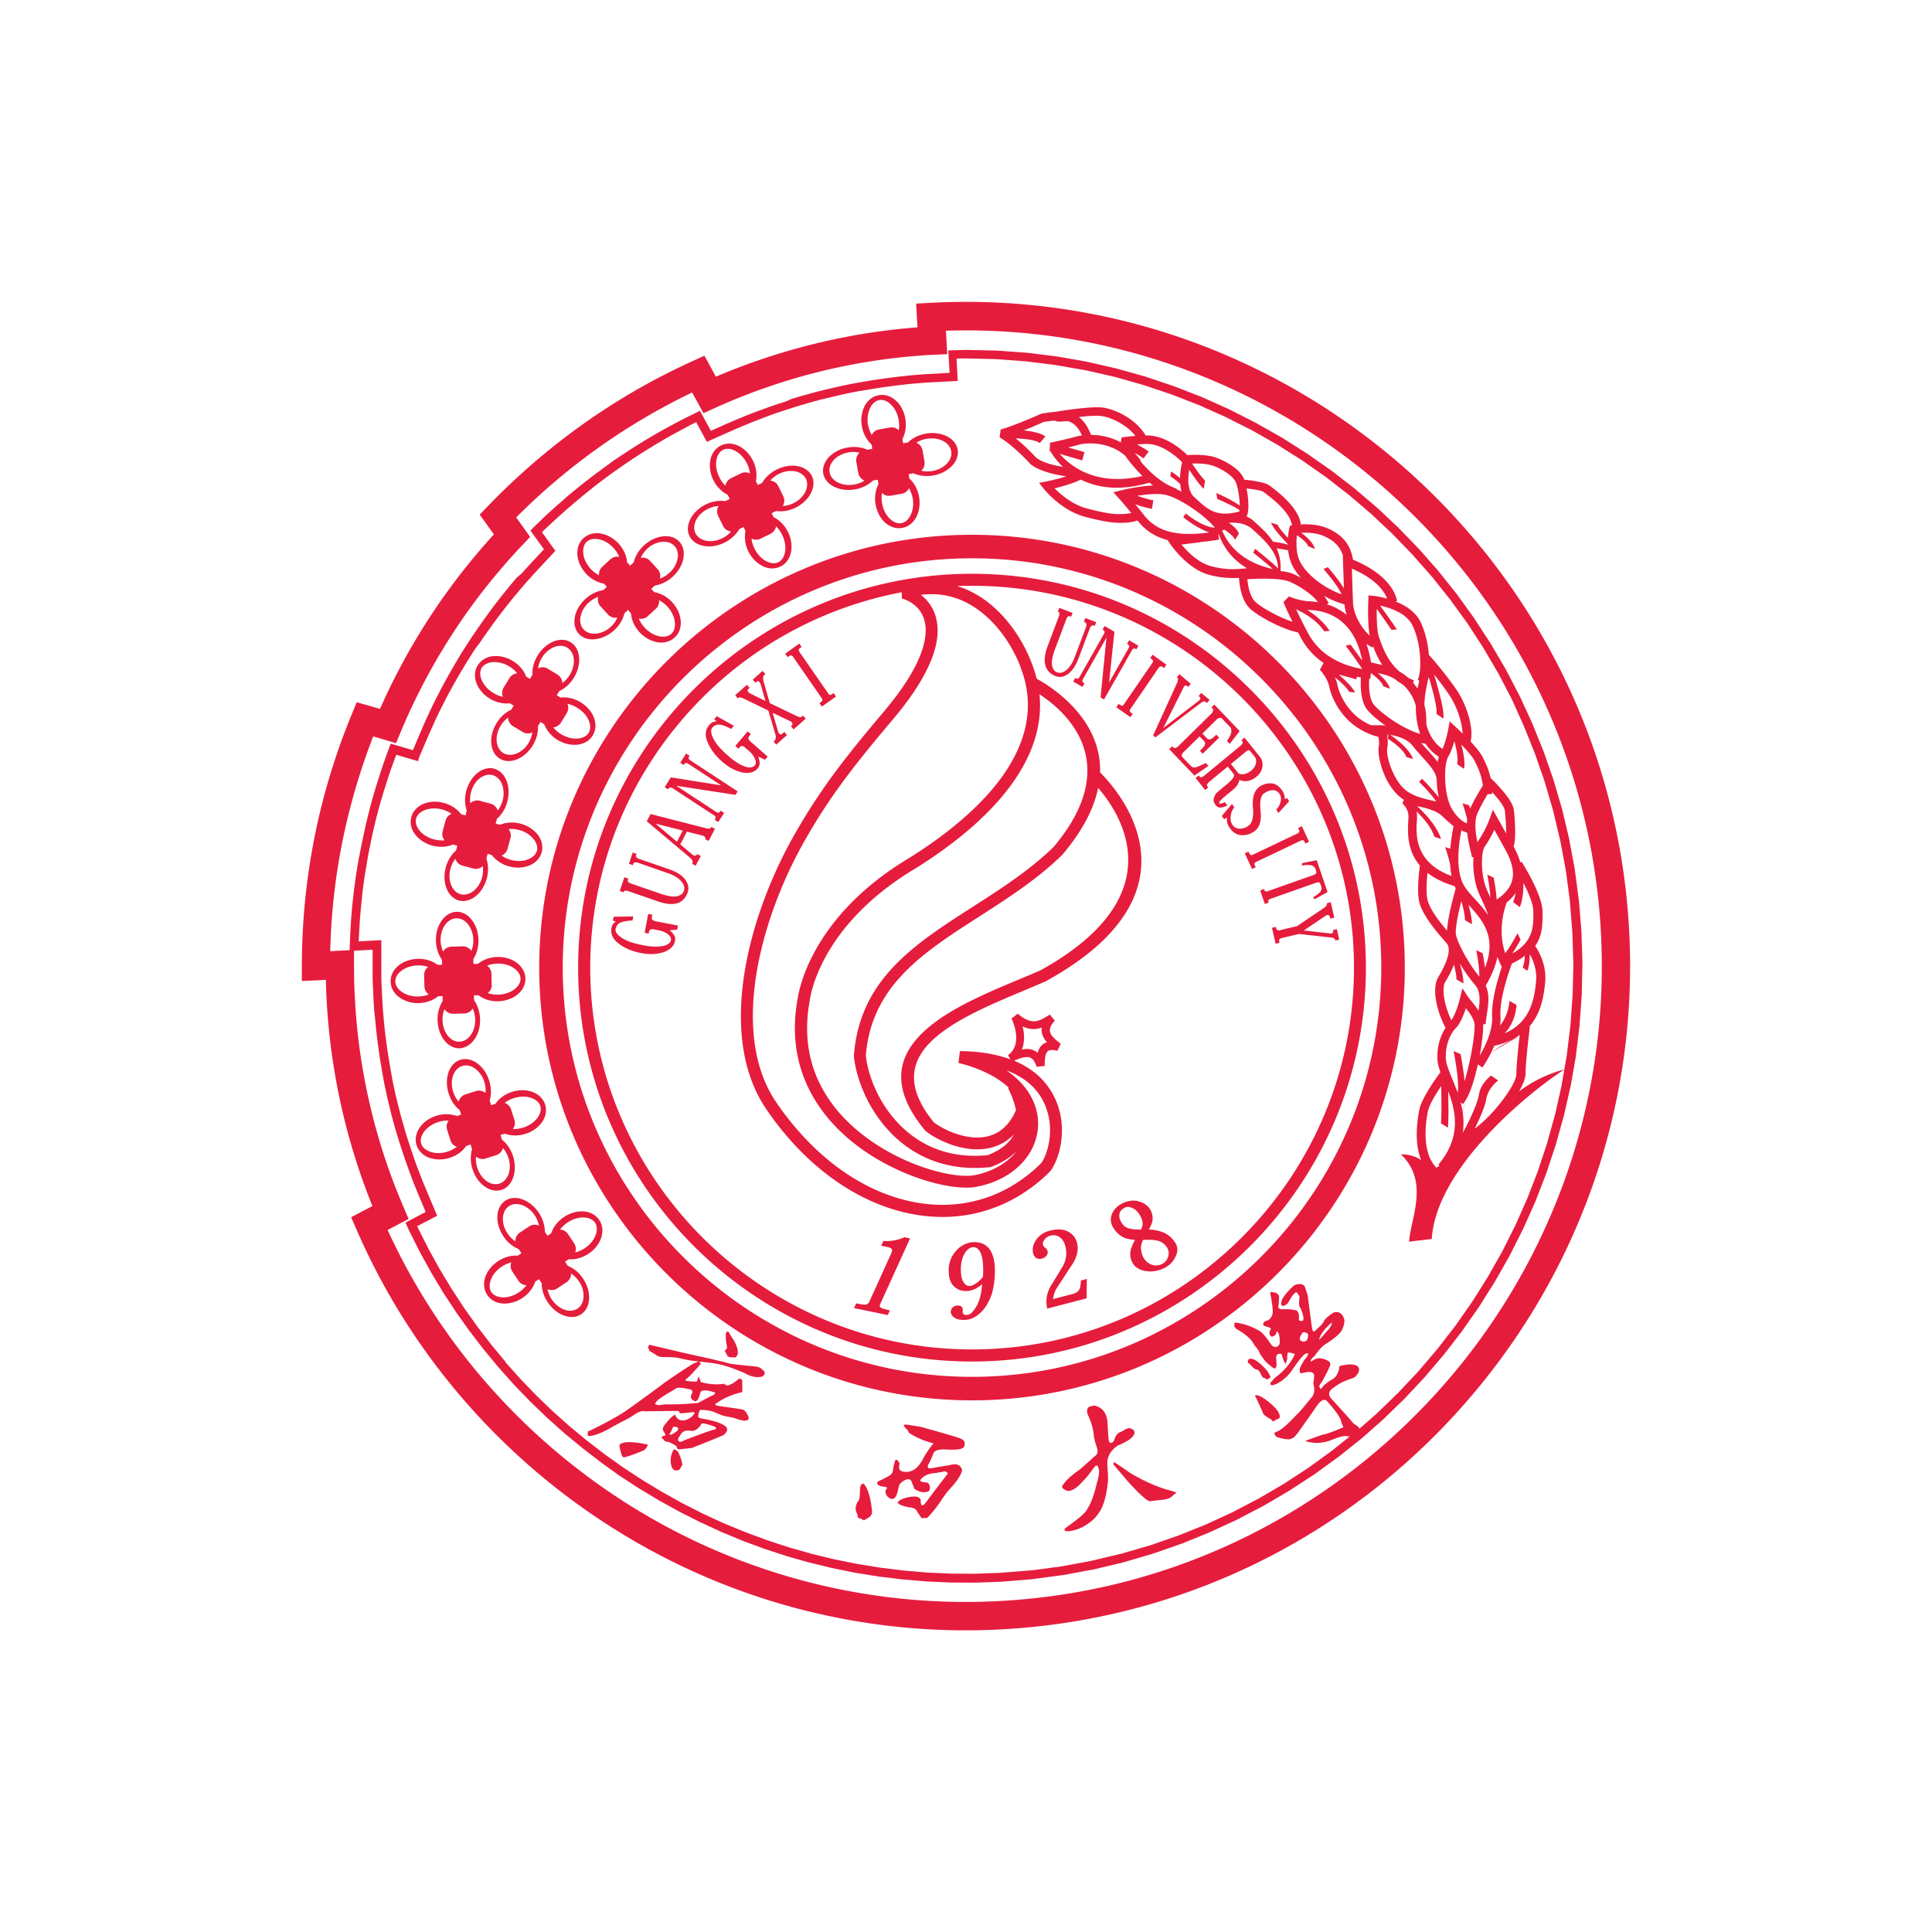 <svg width="128" height="128" fill="none" xmlns="http://www.w3.org/2000/svg"><path d="M50.552 90.776s.276.198-.038.416c-.09.026-.488.16-1.142-.198-.064-.039-1.237-.552-1.956-.648-.23-.058-1.282-.154-1.68-.212-.064-.013-.423-.077-.59-.115-.077-.026-.391-.128-1.308-.11a.81.81 0 0 1-.385-.147c-.148-.102-.34-.211-.404-.25-.058-.058-.11-.27-.11-.27l.078-.153s2.033.494 3.36.782c1.334.289 2.04.488 2.04.488s.91.109 1.289.14c.378.033.641.052.801.238a.33.33 0 0 0 .045.039Zm-9.408 5.49s.096.397.27.269c.224-.045.942-.302 1.288-.475.02-.013.135-.135.231-.346-.109-.026-1.237-.282-1.686-.11-.064.02-.263.09-.2.257l.097.404Zm3.514-.25s-.262.32-.218.846c0 .102.058.615.398.558.07-.02.16-.026.16-.026l.206-.333s.019-.174-.186-.667c-.052-.148-.135-.295-.289-.347a.315.315 0 0 0-.07-.032Zm1.835-1.713s-.289.558-.7.494c-.102 0-.468-.11-.68.218-.089.16-.326.391-.095.494l.038.012s.09.007.205-.057l.116-.058s1.808-.693 1.937-.686c.07-.026.23-.077.032-.2-.084-.044-.577-.204-.776-.217-.013.006-.077 0-.077 0Zm-1.899.237s-.166.417-.243.462c.013.02-.039.058.134.045.11-.058.34-.199.372-.237.032-.039.186-.244-.077-.27-.102-.032-.186 0-.186 0Zm.173-2.546c-.102.09-.788.462-.949.597-.128.083-.307.186-.423.423.045.026.231.135.462.045.109.019.128-.013.128-.013s.872 0 1.232-.02c.359-.019.987-.07.987-.07s.18-.058.205-.096c.09-.045.59-.32.84-.43.007-.013.263-.14.045-.199-.224-.057-.859-.262-.91.084-.02.096-.11.468-.295.52l-.058-.007s-.334-.103-.244-.379l.02-.05s.198-.277-.09-.353c-.167-.026-.783-.187-.95-.052Zm1.399-.455c.032-.09.077-.218.109-.353.077.141.122.27.154.378.07.013.128.026.16.045.038.013.776.186 1.366.065.026.006.18.185.359.083.18-.07.25-.09.673-.43.084.02.186.096.186.096l.013.719s-.019.147-.134.115c-.077.026-.866.205-1.527.673l-.07.045s-.2.09.07.154c.25.058 1.34.18 1.552.238.052.012.238-.02.404.288.039.07.244.346.013.45l-.167.018c.039.02-.384-.057-.526-.122-.14-.07-.615-.147-.795-.186-.18-.038-.628-.23-.75-.288-.09-.02-.308-.09-.372-.077l-.09-.02s-.18-.019-.282-.012c-.013 0-.141-.128-.23.256 0 .064-.13.25.172.302.295.051 1.347.224 1.668.577.044.045.166.276-.218.539-.276.134-2.072.84-2.072.84l-.814.09s-.18.038-.193-.212c-.128-.07-.474-.32-.763-.301-.006-.007-.058-.129-.23-.238.012-.019.018-.14.172-.147.154-.007.026-.18-.006-.237l-.032-.065s-.18-.14.141-.506c.192-.25.443-.533.629-.584.012.026.134.494.705.346.122-.064.346-.109.545-.397.013-.02.103-.16-.167-.116-.269.045-.692.07-.692.07s-.129-.006-.129-.089c0-.083-.115-.064-.282-.064h-.166l-1.854.02s-.218-.11-.77.294l-.282.173s-.891.45-1.192.635c-.122.077-.962.545-1.444.533-.032 0-.096-.026-.064-.11.007-.096-.044-.211.129-.237.237-.115 1.763-.853 2.533-1.417.789-.552 2.238-1.623 2.29-1.667.044-.045 1.987-1.392 2.148-1.405.045-.013.115-.045.115-.045s.231-.154.212.039a.63.63 0 0 0 .07.051s-.75.872-.949.994c-.038.045-.282.16.32.18.078.012.213.012.354.019Zm-.167 2.7s-.032.166-.11.192c-.076.026-.288.045-.236-.02.05-.063.019-.108.096-.115.077-.006.25-.057.25-.057Zm2.309-5.926s-.097-.257-.212.032c-.013.07-.032.314.032.686 0 .032.141.385-.128.43.019.032.14.25.18.346.038.096.237.129.282.116.025-.007.262.019.262.019s.18-.154.16-.34c.007-.122-.057-.532-.39-.981a5.344 5.344 0 0 0-.186-.308Zm8.882 9.966s.41.263.57 1.706c.014.154.123.436-.41.667a.131.131 0 0 1-.224.006.928.928 0 0 0-.276-.089c-.032-.026-.02-.283-.109-.34.006-.045-.135-.276.026-.616-.007-.038.083-.141.083-.141s.103-.096.115-.468c.013-.36.026-.66.122-.66.116-.04.103-.065.103-.065Zm3.822-3.745s-.622-.103-.795-.129c-.173-.019-.545-.096-.192.231-.02.013.173.129.166.263.026.032.61.436 1.437.667.122.045.314.052.135.154-.103.141-.456.603-.623.962-.154.27-.583 1.04-1.41.789-.013-.032-.263-.045-.122-.494 0-.013-.11-.25-.25-.27-.052.007-.148.36-.18.578-.032.225-.006.372-.404.564l-.205.11-.398.192s-.218.167.193.32c.108.013.583.039.34.206-.026.019-.084.23.057.423.045.083.385.398.59.038.205-.359.135-.763.34-.891.128-.141.59-.436.712-.07.122.365.16.294.141.423.045.051.353.301.795.256l.193-.057s.198-.231-.032-.54c.006-.025-.167-.057-.289-.057-.013 0-.327-.051-.224-.167.102-.115.307-.397 1.013-.449.218-.032.551-.096.551-.096s.116-.019.167.045c.051.064.148.02-.051.263-.199.244-1.353 1.776-1.353 1.776s-.328.449-.315-.166c0-.07-.051-.391-.917-.193-.18.052-.48.141-.564.27-.084.128-.096.045.051.16.148.11.603.225.763.231.065-.006.372.077.424.263l.083.128.224.321.116-.019.237.006s.494-.468.975-1.225c.154-.205.224-.36.61-.782.384-.424.679-.84.737-1.148-.007-.141-.154-.558-.834-.347-.276.039-1.186.2-1.186.2s-.372.083-.212-.25c.128-.219.23-.463.308-.668.032-.064.045-.32.68-.327.397 0 1.475.128 1.404-.32.013-.084.103-.29-.372-.443-.41-.148-2.514-.731-2.514-.731Zm12.897 2.398s-.077-.115-.135.013c-.006.02-.038.051.045.141.084.09.783.93 1.097 1.276.32.34 1.09 1.148 1.295 1.097.058-.006.41-.058.802-.096.385-.039.539-.122.673-.263.058-.051.174-.16.257-.199.013-.013-.167-.083-.346-.135-.186-.044-1.264-.307-2.7-1.167-.847-.59-.988-.667-.988-.667Zm-2.398.45s-.77.506-1.078.987c-.077.077-.173.205.225.385.102.051.455.109 1.122-.66.237-.212.596-.732.692-.847.097-.116.219-.328.328.102.025.077.044.353-.129.904-.038.206-.32 1.283-.59 1.63-.102.198-.057.32-1.417 1.301-.07.077-.27.148-.026.263.039.019.988.026 1.905-.878.308-.392.654-.7.853-2.322.032-.365.006-.654-.032-1.16 0-.245-.051-.796.68-1.31.045-.025 1-.371 1.11-.794.012-.026.076-.321-.38-.366-.005 0-.153.039-.288.122-.07.051-.211.128-.333.167-.032.032-.231.147-.32.462-.04.076-.059.218-.277.23-.013-.006-.09-.057-.109-.237-.019-.186-.07-1.065-.077-1.142-.006-.083-.032-.93-.865-1.096-.097 0-.475.09-.45.205.007.058-.083.039 0 .366.148.333.34.744.411 1.366 0 .102.051.365.135.622.083.256.237.622-.077.795-.173.18-1.013.904-1.013.904Zm11.223-7.331s.34-.27 1.244.802c.115.186.23.404.192.41-.077.045-.205.135-.205.135s-.212-.116-.295-.141c-.038-.02-.115-.167-.18-.308-.019-.032-.109-.231-.282-.218a.903.903 0 0 1-.346-.308c-.026-.026-.115-.09-.115-.09s-.097-.025-.071-.186c0-.013.058-.096.058-.096Zm2.443-2.604.603.847s-.231.23-.289.372c-.045.045-.14.077-.083-.052.032-.109.103-.577-.148-.635a6.335 6.335 0 0 0-.59-.198 7.76 7.76 0 0 1 .507-.334Zm1.007 1.026s-.167.27.032.372c.103.039.27.097.391-.096l.039-.135s.064-.32-.052-.275c-.057-.026-.237-.18-.346.019-.038.09-.064.115-.064.115Zm2.052-.846s-.712.545-.846 1.141c.115-.083.442-.493.603-.66.16-.167.25-.417.25-.417l-.007-.064Zm-5.092 4.887s-.02-.18.404.019c.314.173 1.16.789 1.238 1.263 0 .077.02.18-.154.225l-.045.013s-.135.083-.212.128c-.076.045-.102-.129-.224-.148a7.065 7.065 0 0 1-.308-.205s-.154-.083-.199-.276c-.109-.25-.423-.93-.449-.968l-.05-.051Zm-12.717-61.58a4.735 4.735 0 0 1-.834-1.039c-.032-.006-.051-.013-.051-.013l.025-.551s.815-.16 1.72-.404c.114-.032.25-.058.397-.077-.238-.52-.507-.795-.84-.917a.474.474 0 0 0-.09-.026c-.084-.006-.205.006-.314.013-.077.006-.148.013-.231.013-.135 0-.25-.02-.327-.07-.225.018-.469.05-.738.095-.52.231-.956.417-1.315.558.546.058 1.148.174 1.424.404l-.365.436c-.257-.218-1.046-.288-1.597-.314.346.276.788.674 1.302 1.219l.006.006c.167.186.551.353.981.481.276.077.577.141.847.186Zm4.797-2.052a3.382 3.382 0 0 0-.808-.731c-.488-.32-1.02-.526-1.418-.584-.327-.051-.936-.006-1.52.064.321.238.584.616.809 1.18.468.007.994.084 1.507.283.16.057.314.134.468.218l.038-.321s.225-.058.924-.11Zm-5.015 1.186c.782.892 2.482 2.162 5.477 1.469a10.793 10.793 0 0 1-1.148-1.353 3.072 3.072 0 0 0-.937-.558c-.82-.314-1.667-.289-2.161-.154-.23.064-.455.122-.667.173.417.122.853.244 1.078.308l-.154.552c-.296-.09-.975-.283-1.488-.437Zm4.739 3.919a23.144 23.144 0 0 0-.866-1.02l-.32-.353.461-.115c.007 0 1.116-.289 2.168-.334-.083-.064-.16-.128-.244-.192v.007c-2.02.59-3.501.314-4.54-.206-.513.257-1.25.462-1.738.578.404.41 1.173 1.077 2.155 1.34.756.199 1.366.327 1.891.365.392.013.725-.006 1.033-.07Zm2.642-2.751s.295.186.59.442c.007-.417.084-.802.141-1.045a4.86 4.86 0 0 0-1.199-.91c-.372-.193-.789-.328-1.212-.309-.224.007-.41.02-.577.032.282.154.577.327.77.462l-.334.462a6.816 6.816 0 0 0-.597-.366c.16.173.308.366.443.584l-.026.013c.616.712 1.45 1.481 2.367 1.77l-.013.045c.109.045.225.096.34.154a2.572 2.572 0 0 1-.09-.494c-.23-.25-.654-.52-.654-.52l.051-.32Zm2.995 1.43c.007 0 .937.39 1.552.833 0-.102-.006-.211-.019-.327-.038-.48-.141-.994-.25-1.237-.09-.193-.276-.379-.507-.552a4.219 4.219 0 0 0-.994-.526c-.404-.147-1.026-.16-1.392-.147.238.359.59.866.866 1.128l-.09.552c-.314-.301-.724-.904-.962-1.27-.096.564-.134 1.379.328 1.809.032.032.083.077.134.121.738.687 1.347 1.251 2.854.84a.373.373 0 0 0 .013-.09c-.314-.256-1.462-.737-1.469-.743l-.064-.391Zm-1.09 3.264c-.34.045-.847.103-1.219.148.392.468 1.116 1.212 1.95 1.43 1.033.275 1.712.211 2.392.14-1.135-.673-1.642-1.603-1.866-2.244h-.038l.057.34c-.468.083-.891.141-1.289.167l.013.019Zm5.823.154v-.039c-.359-.372-.981-1.051-1.11-1.417l.437.135c.064.186.391.564.686.872.026-.365.083-.616.083-.616l.039-.186.147-.025c-.115-.86-1.301-1.764-1.725-2.091a2.991 2.991 0 0 1-.128-.103c-.16-.128-.776-.211-1.16-.25.05.244.089.513.108.764.026.34.02.673-.038.916 0 .007.006.013.006.02l-.013-.007c-.013.064-.038.116-.058.167.167.07.328.16.469.295.045.039.09.084.14.128.386.347.815.738 1.136 1.238.058.013.122.02.192.032.238.032.533.084.79.167Zm-2.168.276c.007 0 .994.782 1.527 1.295-.026-1.064-.872-1.834-1.559-2.462-.044-.045-.096-.084-.14-.129-.45-.41-1.084-.462-1.566-.43.295.206.616.488.667.725l-.262.417c-.039-.212-.404-.487-.7-.686l-.147.058c.334.82 1.186 2.071 3.36 2.552-.474-.43-1.301-1.084-1.301-1.084l.121-.256Zm1.7 1.475c.334.038.635.102.86.205.16.07.32.154.487.244a3.68 3.68 0 0 1-.539-.744 2.914 2.914 0 0 1-.314-1.084c-.173-.032-.41-.07-.603-.103-.058-.006-.11-.019-.16-.025.186.416.295.91.256 1.494l.013.013Zm2.47 2.058a3.235 3.235 0 0 0-.533-.538 6.168 6.168 0 0 0-1.315-.802c-.628-.282-2.193-.218-2.828-.18.032.41.154 1.2.59 1.559.353.288.898.615 1.469.885.314.147.634.282.93.378a18.741 18.741 0 0 1-.603-1.308l.371-.372s.674.301 1.354.32c.14.014.333.026.564.058Zm1.756.148a5.925 5.925 0 0 1-1.366-.57c.129.16.238.326.32.5l-.127.064a3.922 3.922 0 0 1 1.314.699 2.889 2.889 0 0 1-.14-.693Zm-1.103-2.463s.648.731 1.065 1.398c-.026-.846-.058-1.712-.058-1.712l-.013-.41.02.006a2.036 2.036 0 0 0-.334-.667c-.218-.276-.526-.494-.956-.68-.506-.218-1.09-.237-1.487-.212.34.25.82.674.904 1.072l-.456-.193c-.044-.237-.525-.577-.73-.718-.033.25-.052.622-.007 1 .006.013.013.02.02.032h-.02c.038.263.109.533.237.77.244.455.7.936 1.264 1.34a5.96 5.96 0 0 0 1.456.77c-.219-.57-1.187-1.668-1.193-1.674l.288-.122ZM75.34 32.845c.366.129.77.25 1.071.302l-.09.564a7.438 7.438 0 0 1-1.109-.301c.167.199.36.436.584.724.41.507.93.892 1.68 1.09.673.174 1.526.206 2.642.052-.891-.308-1.719-1.007-1.725-1.013l.167-.244s1.039.879 1.924.949c-.276-.366-.796-.814-1.366-1.212-.744-.52-1.565-.95-2.072-1-.513-.065-1.174.006-1.706.09Zm16.56 6.818c-.398-1.052-1.688-1.713-2.335-1.989.019.552.045 1.533.077 2.258.019.462.211.987.506 1.456.173.275.379.526.597.718-.16-.86-.09-2.354-.09-2.36l.013-.302.301.032c.007-.006.41.039.93.187Zm-1.066 4.22.75.179a5.66 5.66 0 0 1-.608-1.25l-.039.09a2.137 2.137 0 0 1-.41-.25c.128.365.23.769.308 1.23Zm.956 4.187c-.513-.359-.95-.737-1.2-1.039-.422-.513-.467-1.462-.429-2.148a2.99 2.99 0 0 1-.256-.052l-.058.18a16.949 16.949 0 0 0-1.154-.314c.416.353.885.801 1.09 1.18l-.398-.039c-.154-.288-.577-.673-.943-.968.07.16.135.327.167.507.077.384.391 1.295 1.206 2.026.282.25.622.481 1.039.654l-.013-.013.545.007c.006-.007.16-.007.404.02Zm2.238-2.976-.102-.05c.147-.302.211-.944.147-1.688-.058-.64-.212-1.34-.494-1.917-.39-.815-1.481-1.174-2.142-1.315.276.385.796 1.103 1.11 1.578l-.36.026c-.269-.404-.686-.995-.974-1.386-.007.603.006 1.507.154 1.886.025.057.051.14.083.23.193.52.5 1.373 1.27 2.034.18.102.366.23.545.384.128.077.27.142.417.206l-.064.147c.077.09.154.186.224.289a.556.556 0 0 1 .064.102c.045-.166.084-.346.122-.526Zm1.54 4.522c.256-.565.384-1.309.384-1.309l.09-.513.385.353s.205.186.474.456a4.027 4.027 0 0 0-.128-.821 5.686 5.686 0 0 0-.802-1.809c-.346-.5-.686-.943-.962-1.283.283.93.719 2.476.61 2.919l-.456-.315c.084-.346-.237-1.552-.506-2.443-.11.462-.218.994-.257 1.372a7.146 7.146 0 0 0-.032.462c.096.378.141.802.128 1.283.032.147.077.288.135.43.18.467.475.903.936 1.218Zm-.321.866c.019-.122.051-.238.083-.34a2.929 2.929 0 0 1-.885-.866c-.09-.013-.186-.032-.282-.051.16.198.34.39.507.57.205.238.41.456.577.687Zm-1.033 1.115s.577.546 1.11 1.238a6.397 6.397 0 0 1-.128-.923c-.007-.11-.013-.218-.013-.327h-.007c-.057-.443-.468-.898-.923-1.405-.218-.244-.45-.5-.674-.782-.333-.436-.98-.629-1.481-.712.333.218 1.25.879 1.52 1.597l-.436-.122c-.225-.603-1.232-1.212-1.232-1.219l.026-.282c-.013 0-.026-.006-.038-.006l-.026.199a1.76 1.76 0 0 1 0 .686c-.064.327.083 1.032.41 1.712.244.513.59.994 1.02 1.25.5.302 1.039.424 1.488.527.115.025.224.05.327.077-.5-.7-1.142-1.302-1.142-1.302l.2-.206Zm2.97 2.957c0-.09.006-.18.019-.263-.129-.564-.308-1.065-.308-1.071l.436.135s.026.083.07.211c.283-.602.63-1.18.84-1.52a3.837 3.837 0 0 0-.147-.692c-.102-.347-.25-.642-.397-.943-.141-.282-.52-.705-.879-1.084.141.545.27 1.219.173 1.61l-.455-.314c.09-.36-.039-1-.18-1.52-.096.333-.23.73-.41 1.039-.167.282-.237.987-.186 1.731.045.648.186 1.315.449 1.745.359.596.744.84.975.936Zm-1.11 2.713c-.135-.59-.327-1.135-.327-1.142l.34.103c.051-.654.16-1.212.218-1.488-.154-.122-.41-.34-.802-.712-.237-.224-.673-.391-1.116-.507-.044-.012-.09-.019-.134-.032a4.15 4.15 0 0 0-.366-.077c.558.507 1.302 1.309 1.59 2.175l-.442-.148c-.212-.641-.737-1.25-1.186-1.68.019.083.032.166.032.263.006.102 0 .237-.013.39-.051.88-.154 2.733 2.302 3.624a4.946 4.946 0 0 1-.096-.77Zm1.809-1.475c.006-.007.012-.02.019-.026a7.04 7.04 0 0 0 .795-1.526l.212-.59.308.551s.224.391.57 1.02v-.115a13.26 13.26 0 0 0-.09-1.411c-.044-.308-.506-.853-.846-1.219 0 .045.006.09.006.135l-.295.006c-.198.334-.449.77-.66 1.225-.25.532-.148 1.308-.02 1.95Zm.712 4.835c-.122-.365-.276-.692-.411-.994a6.932 6.932 0 0 1-.34-.814 5.885 5.885 0 0 1-.224-2.04l-.097.02a6.029 6.029 0 0 0-.077-.347c-.083-.352-.192-.808-.243-1.289a1.486 1.486 0 0 1-.379-.154c-.153.744-.448 2.617.18 3.675.173.295.449.597.737.91.29.321.597.655.854 1.033Zm.365-2.482s.16.808.199 1.45c.699-.462 1-.969 1.064-1.475.077-.616-.173-1.257-.487-1.822-.334-.602-.57-1.032-.731-1.32-.148.313-.36.718-.635 1.109-.115.166-.186.564-.186 1.058 0 .474.058 1.013.212 1.5.07.219.186.469.308.744.012.026.019.045.032.071-.02-.61-.2-1.514-.2-1.514l.424.2Zm-4.38-.314c-.058.5-.11 1.244-.013 1.744.077.379.353.847.68 1.296.205.282.423.551.622.789.058-.988.487-2.489.577-2.796-.026-.052-.051-.103-.07-.154-.77-.231-1.354-.533-1.796-.879Zm3.649 5.323s.09.462.154.956c.82-2.053-.199-3.181-1.058-4.13a4.857 4.857 0 0 1-.032-.033c.115.436.243.982.224 1.283l-.462-.27c.013-.288-.115-.833-.237-1.263-.154.597-.346 1.437-.372 2.04-.013.263.192.776.5 1.353.295.551.674 1.135 1.059 1.61.031-.578-.2-1.745-.2-1.745l.424.199Zm1.584-3.316c0 .007-.667 1.597-.09 3.316.372-.481.815-1.315.815-1.321l.205.417s-.25.468-.545.923c1.372-.776 1.385-1.757 1.391-2.584v-.18c.007-.5-.327-1.276-.66-1.917.006.468-.032 1.148-.244 1.61l-.442-.347c.077-.167.134-.372.166-.59-.154.23-.359.449-.622.66l.026.013Zm.661 6.747c0 .007-.039 1.11-.79 1.88.757-.328 1.226-.809 1.527-1.335.398-.712.5-1.513.558-2.142.071-.737-.199-1.385-.423-1.776.006.314-.013.795-.167 1.11l-.301-.232c.102-.211.134-.506.147-.77-.231.18-.519.353-.859.52-.186.5-.828 2.309-.757 3.495.013.2 0 .405-.026.603.584-.705.622-1.622.622-1.629l.469.276Zm-2.207 1.27c.013.436-.077 1.231-.23 2.084.346-.59.872-1.66.82-2.571-.057-1.046.372-2.508.642-3.303a5.388 5.388 0 0 1-.289-.667c-.115.558-.359 1.186-.776 1.904.276.597.167 1.277.077 1.88-.038.25-.077.48-.077.673h-.167Zm-2.11-.263c.328-.455.578-1.469.578-1.475l.154-.641.359.551c.032.051.102.135.186.237.154.186.352.43.52.7.089-.597.16-1.257-.219-1.7-.353-.404-.705-.91-1.013-1.417.122.442.25 1 .23 1.308l-.461-.27c.013-.224-.07-.609-.16-.974a7.23 7.23 0 0 1-.565 1.116c-.154.25-.154.673-.077 1.135.084.5.27 1.026.468 1.43Zm.61 2.245c0 .006.186.93.263 1.789.09-.295.18-.616.256-.95.295-1.25.475-2.597.391-2.917-.083-.334-.333-.686-.558-.962-.147.436-.378 1.032-.666 1.314-.11.11-.353.41-.514.898a3.185 3.185 0 0 0-.147 1.142c.02.346.205.802.423 1.327.116.289.244.597.36.917.134-.743-.27-2.75-.27-2.757l.462.199Zm2.494 1.75s-.68.481-.795 1.25c-.058.38-.365 1.13-.712 1.841-.013.033-.032.065-.045.097.36-.276.712-.597 1.04-.937.98-1.038 1.712-2.212 1.712-2.674.006-.59.122-1.7.205-2.45.006-.032.006-.058.013-.09 0-.019.006-.044.006-.064-.436.315-.987.565-1.686.731-.071.16-.142.315-.212.456-.289.577-.57.975-.57.981l-.232-.16-.07-.052-.058.244c-.006.02-.006.038-.013.051-.212.905-.5 1.764-.82 2.206-.04.052-.071.097-.11.135l-.147-.135c.064.25.122.5.154.764.038.314.05.641.025.98-.006.097-.019.193-.032.29.02-.039.045-.078.064-.116.013-.02.02-.038.032-.064.09-.16.174-.334.263-.507.347-.705.654-1.45.706-1.828.115-.782.808-1.27.808-1.276l.474.327Zm-4.194 5.804c.096-.038.199-.09.308-.154l-.083-.07c1.552-1.847 1.16-3.534.654-4.874.02.801.032 1.956-.02 2.418l-.461-.289c.051-.468.032-1.68.02-2.47-.366.54-.796 1.239-.886 1.694-.083.43-.186 1.116-.141 1.828.045.68.218 1.379.68 1.853l-.07.064Zm8.587-6.541c-1.904 1.2-8.478 6.31-8.798 11.236-.398.045-1.104.128-1.501.18.115-1.598 1.353-3.977-.539-5.785 0 0 .706-.058 1.34.378a4.172 4.172 0 0 1-.282-1.34c-.044-.764.064-1.507.154-1.97.148-.769 1.052-2.032 1.405-2.513-.11-.308-.186-.59-.2-.847a3.668 3.668 0 0 1 .18-1.346c.103-.308.238-.558.36-.75a6.006 6.006 0 0 1-.635-1.829c-.096-.577-.077-1.141.147-1.52.206-.34.462-.808.603-1.263.122-.391.148-.77-.051-.994-.282-.32-.686-.782-1.04-1.27-.365-.506-.685-1.051-.782-1.526-.147-.75.007-1.956.058-2.34-.878-1.033-.808-2.258-.77-2.957.007-.142.013-.257.013-.328-.032-.557-.404-.827-.404-.827l.097-.25c-.52-.327-.924-.885-1.206-1.468-.372-.783-.532-1.636-.455-2.066a1.37 1.37 0 0 0-.039-.64 4.46 4.46 0 0 1-1.86-.982c-.93-.834-1.295-1.892-1.385-2.34-.115-.59-.616-1.117-.616-1.117l.244-.449a4.74 4.74 0 0 1-1.52-1.7 7.563 7.563 0 0 0-.173-.326c-.449-.09-.994-.295-1.52-.545-.61-.289-1.2-.648-1.584-.962-.667-.545-.782-1.7-.808-2.11a6.028 6.028 0 0 1-1.995-.206c-1.449-.384-2.571-2.045-2.571-2.052l-.167-.244c-.885-.23-1.5-.68-1.982-1.282 0-.007-.006-.007-.006-.013-.443.135-.917.18-1.469.141-.551-.038-1.193-.173-1.994-.385-1.655-.436-2.764-1.879-2.77-1.885l-.29-.366.456-.09s.693-.134 1.347-.346a7.82 7.82 0 0 1-1.219-.256c-.52-.154-1.007-.372-1.25-.654l.006.006c-1.193-1.27-1.95-1.668-1.956-1.674l.07-.526s.751-.18 2.662-1.032l.07-.02c.321-.05.616-.096.892-.115l.077-.013c.007 0 2.283-.391 3.11-.263.469.07 1.084.302 1.642.674.456.301.872.692 1.155 1.167.526-.02 1.038.141 1.494.372.532.276.981.648 1.263.93h.007c.006 0 1.192-.097 1.917.173.379.141.796.353 1.135.603.308.224.558.487.687.776.012.025.019.051.032.077.34.032 1.372.147 1.686.397.02.013.064.052.116.09.48.366 1.795 1.373 1.943 2.476.462-.026 1.154-.007 1.764.256.513.225.897.5 1.173.847.27.34.436.744.52 1.237.705.283 2.578 1.161 2.918 2.732l-.122.026c.648.25 1.34.674 1.674 1.36.314.654.487 1.417.551 2.116 0 .026.007.045.007.064l.205.237s.789.886 1.597 2.04c.41.59.718 1.334.885 1.994.14.578.173 1.116.07 1.469.334.36.66.75.802 1.039.167.333.32.648.436 1.032.032.116.064.231.096.36l.148.14c.006.007 1.282 1.238 1.379 1.925.051.346.096.968.096 1.494 0 .417-.026.789-.109.956.179.333.346.692.449 1.07l.083-.05c.006.006 1.411 2.205 1.392 3.353v.173c-.007.648-.013 1.38-.488 2.059.257.378.763 1.295.661 2.38-.064.68-.173 1.564-.629 2.366-.115.205-.256.41-.423.596l.039.007c0 .006-.283 2.238-.289 3.142 0 .257-.16.674-.43 1.148a8.639 8.639 0 0 1 3.014-1.462ZM86.601 40.406c.52.328 1.097.79 1.494 1.398l-.365.02c-.488-.744-1.347-1.219-1.86-1.456.186.391.449.936.795 1.584a4.27 4.27 0 0 0 1.622 1.674c.54.314 1.174.551 1.93.693 0-.013.007-.026.007-.039-.449-.673-1.07-1.494-1.07-1.5l.326-.071s.379.506.77 1.058c-.295-1.533-.975-2.36-1.668-2.809-.73-.475-1.481-.532-1.82-.539-.065-.006-.116-.006-.161-.013Zm7.202 6.356a2.825 2.825 0 0 0-.872-1.41 4.625 4.625 0 0 1-.552-.386 2.97 2.97 0 0 0-.757-.295c-.121-.025-.23-.057-.333-.077.34.295.705.674.802 1.04l-.45-.168c-.076-.288-.519-.654-.814-.872l-.038.385c-.026 0-.052-.006-.077-.006-.032.583.006 1.334.307 1.706.321.39 1.02.936 1.777 1.372.442.25.898.462 1.302.577 0-.006-.007-.006-.007-.013-.237-.647-.295-1.32-.288-1.853ZM67.342 76.275c-.5.507-1.129.821-1.648 1.026l-.103.026c-2.501.263-4.45-.474-5.887-1.642-1.943-1.584-2.944-3.957-3.13-5.688v-.07c.385-5.048 4.009-7.37 7.889-9.858 1.84-1.18 3.732-2.392 5.335-3.95 4.682-5.548.866-8.947-.93-10.12.263 2.565-.878 4.842-2.43 6.714-1.899 2.283-4.4 3.944-5.67 4.752l-.012.007c-6.593 3.893-7.106 8.799-7.106 8.818l-.007.026c-.25 1.366-.211 2.597.039 3.707.539 2.347 2.052 4.136 3.81 5.412 1.776 1.29 3.802 2.059 5.335 2.341.763.141 1.385.16 1.79.07h.012c1.206-.25 2.136-.833 2.713-1.57Zm-.173-1.11c-.648.661-1.424.93-2.2.976-.82.045-1.648-.167-2.315-.45-.603-.25-1.09-.557-1.334-.769l-.051-.051c-2.495-3.027-1.713-5.188.327-6.869 1.571-1.295 3.886-2.263 5.97-3.136.494-.205.975-.404 1.386-.59 8.83-4.9 5.355-10.28 3.803-12.076-.263 1.309-.981 2.784-2.373 4.432l-.026.026c-1.667 1.622-3.604 2.86-5.477 4.065-3.7 2.373-7.15 4.586-7.516 9.223.18 1.564 1.084 3.687 2.835 5.11 1.276 1.04 3.008 1.7 5.246 1.476.57-.23 1.282-.603 1.66-1.257a.61.61 0 0 0 .065-.11Zm.583-7.163c.077.315.122.674.077 1.02-.019.173-.057.346-.128.513.154-.032.302-.045.443-.032.224.02.43.096.602.25.032-.109.071-.211.122-.308a.817.817 0 0 1 .5-.39 1.516 1.516 0 0 1-.256-.38 1.054 1.054 0 0 1-.096-.596 1.566 1.566 0 0 1-.423.097 1.625 1.625 0 0 1-.84-.174Zm-3.354-31.014c-7.465 0-14.243 3.047-19.156 7.959-4.912 4.912-7.959 11.691-7.959 19.156 0 7.465 3.047 14.244 7.96 19.156 4.912 4.913 11.69 7.96 19.155 7.96 7.465 0 14.244-3.047 19.157-7.96 4.912-4.912 7.958-11.69 7.958-19.156 0-7.465-3.046-14.243-7.959-19.156-4.906-4.913-11.684-7.959-19.156-7.959Zm0 1.822c-.327 0-.654.006-.98.019.48.147.935.359 1.359.609 1.815 1.09 3.046 3.02 3.617 4.611v-.006c.115.308.211.615.288.923 1.007.552 4.297 2.642 4.201 6.208 1.167 1.161 7.19 7.863-3.553 13.814l-.032.02c-.481.205-.943.404-1.417.602-2.033.853-4.304 1.796-5.772 3.014-1.687 1.386-2.322 3.181-.244 5.728.205.166.603.41 1.103.621.571.238 1.276.424 1.963.385.66-.038 1.308-.282 1.834-.904.205-.244.391-.545.551-.91a6.106 6.106 0 0 0-.532-1.456l.051-.026c-.73-.68-1.827-1.263-3.334-1.642l.096-.782c1.353.013 2.456.218 3.354.551l-.167-.282c.34-.244.487-.577.532-.93.064-.583-.154-1.2-.301-1.5l.41-.315c.481.398.834.526 1.142.5.314-.025.622-.218.988-.442l.333.404c-.346.36-.385.629-.282.847.115.25.417.48.673.686l-.23.462c-.418-.11-.616-.039-.706.115-.115.199-.128.545-.128.885l-.54.058c-.134-.45-.333-.622-.576-.642-.257-.019-.571.09-.91.238.377.16.717.34 1.019.545a4.734 4.734 0 0 1 1.68 1.937c.34.718.475 1.481.468 2.2-.013 1.013-.308 1.955-.718 2.571l-.045.058a10.58 10.58 0 0 1-1.603 1.334c-2.22 1.507-4.797 2-7.395 1.545-2.578-.449-5.162-1.828-7.426-4.072a19.771 19.771 0 0 1-2.405-2.912c-1.488-2.193-1.886-5.002-1.584-7.926.359-3.49 1.712-7.158 3.38-10.127a39.877 39.877 0 0 1 2.892-4.431c1-1.34 2.033-2.572 3.136-3.887 1.52-1.802 2.29-3.22 2.59-4.316.193-.712.187-1.276.059-1.719a1.967 1.967 0 0 0-.635-.974 2.34 2.34 0 0 0-.853-.45l-.007-.41a25.273 25.273 0 0 0-13.21 6.99c-4.586 4.586-7.427 10.91-7.427 17.874 0 6.965 2.84 13.288 7.426 17.874 4.586 4.585 10.909 7.426 17.874 7.426 6.965 0 13.288-2.84 17.873-7.426 4.586-4.586 7.427-10.91 7.427-17.874 0-6.964-2.841-13.288-7.427-17.873-4.585-4.58-10.915-7.42-17.88-7.42Zm0-.796c7.19 0 13.712 2.931 18.438 7.658 4.727 4.726 7.658 11.248 7.658 18.438 0 7.182-2.931 13.711-7.658 18.438-4.726 4.726-11.248 7.657-18.438 7.657-7.182 0-13.711-2.931-18.438-7.657-4.726-4.727-7.657-11.25-7.657-18.438 0-7.183 2.93-13.712 7.657-18.438 4.733-4.727 11.256-7.658 18.438-7.658Zm0-2.584c7.895 0 15.065 3.22 20.26 8.414 5.194 5.195 8.414 12.364 8.414 20.26 0 7.894-3.22 15.064-8.414 20.258-5.195 5.195-12.365 8.415-20.26 8.415-7.894 0-15.064-3.22-20.259-8.415-5.195-5.194-8.414-12.364-8.414-20.259 0-7.894 3.22-15.064 8.414-20.26 5.195-5.194 12.365-8.413 20.26-8.413Zm-3.386 3.982.096.077c.379.321.712.764.885 1.36.167.577.186 1.283-.05 2.148-.328 1.2-1.149 2.72-2.746 4.618-1.103 1.308-2.135 2.546-3.11 3.848a38.544 38.544 0 0 0-2.835 4.341c-1.622 2.886-2.937 6.446-3.283 9.82-.282 2.75.077 5.38 1.455 7.4a19.141 19.141 0 0 0 2.31 2.796c2.141 2.13 4.578 3.431 6.996 3.854 2.392.417 4.771-.032 6.81-1.423.514-.347 1.001-.75 1.463-1.212.32-.5.552-1.264.564-2.104a4.278 4.278 0 0 0-.39-1.86 3.948 3.948 0 0 0-1.405-1.61 5.154 5.154 0 0 0-1.097-.551c.622.43 1.103.91 1.443 1.424.462.699.673 1.443.66 2.167a3.76 3.76 0 0 1-.68 2.065c-.673.975-1.82 1.745-3.328 2.04h.013c-.5.115-1.244.096-2.11-.064-1.635-.302-3.784-1.116-5.663-2.476-1.898-1.379-3.527-3.322-4.117-5.88-.276-1.206-.32-2.547-.045-4.028v.025c0-.012.558-5.31 7.497-9.408l-.013.007c1.232-.783 3.662-2.399 5.484-4.586 1.776-2.142 2.975-4.848 1.84-7.882v-.006c-.52-1.45-1.642-3.213-3.277-4.194a5.125 5.125 0 0 0-3.367-.706Zm12.826-14.448-1.93-.437.013.007-1.969-.346-2-.25h.012l-2.033-.148h.013l-2.052-.045-.52.013.064 1.186.02.289-.289.02-1.321.07-.462.025h.007l-.456.032h.007l-.456.039h.007l-.462.045h.006l-.455.051h.006l-.455.058h.006l-.448.057h.006l-.449.065h.007l-.45.07h.007l-.442.077h.006l-.462.07h.006l-.442.084h.006l-.442.09h.006l-.436.096h.007l-.873.205h.007l-.443.103h.007l-.43.115h.007l-.43.122h.006l-.423.122h.006l-.423.128-.423.135h.006l-.417.135h-.006l-.417.14h.007l-.417.148-.41.154h.006l-.41.154h.006l-.41.16h.006l-.808.334h.006l-.404.173-1.469.654-.243.11-.129-.232-.583-1.077-.013.006h.006l-.43.218h.007l-.43.225h.007l-.43.23-.423.232h.006l-.423.237h.006l-.416.244-.417.25h.006l-.41.25-.41.256h.006l-.404.263-.405.27h.007l-.398.269h.007l-.392.276v-.007l-.39.282-.386.283h.007l-.385.288-.378.295h.006l-.378.302-.372.301h.006l-.372.308-.365.314v-.006l-.36.314h.007l-.36.32-.352.321-.353.327v-.006l-.346.333-.102.103.75 1.039.14.192-.16.173-1.013 1.084-.301.327-.295.334v-.006l-.295.333-.289.34-.282.34v-.007l-.282.347-.276.346-.276.353-.269.352v-.006l-.526.718-.256.366v-.006l-.257.365-.25.366-.224.295V42.9l-.244.372-.237.378v-.006l-.231.378-.231.385v-.006l-.225.385-.218.384v-.006l-.218.391-.211.391v-.006l-.206.391-.198.398v-.007l-.2.398v-.006l-.192.404c-.41.878-.776 1.75-1.167 2.661l-.07.25-.244-.07-1.2-.353-.019.058v-.007l-.166.456v-.007l-.167.468v-.006l-.154.455v.007l-.295.923v-.006l-.141.468v-.007l-.135.469v-.007l-.128.475-.122.474v-.006l-.115.475v-.007l-.11.481v-.006l-.102.48v-.006l-.096.488v-.007l-.096.481v-.006l-.084.494v-.007l-.083.488v-.007l-.077.488v-.007l-.07.494v-.006l-.065.493v-.006l-.051.507-.051.494v-.007l-.045.5V60.5l-.039.5v-.006l-.032.5v-.006l-.025.5v-.007l-.02.385 1.2-.064.301-.013v2.617l.058 1.27.025.436v-.007l.033.436v-.006l.038.436v-.006l.038.43v-.007l.045.43.052.43v-.007l.057.43v-.007l.058.43v-.007l.064.424v-.007l.141.847v-.007l.077.424v-.007l.077.443v-.007l.18.834v-.006l.096.41v-.006l.103.41v-.006l.102.41.11.41v-.006l.115.404v-.006l.115.404.122.404v-.007l.128.398v-.006l.128.397.135.391v.007l.135.391.14.391v-.006l.148.391v-.006l.148.39.154.386v-.007l.16.385.616 1.456.102.244-.237.121-1.09.571.045.096-.007-.012.693 1.378-.006-.006.737 1.334.789 1.308.834 1.276-.007-.006.885 1.244-.006-.006.93 1.212-.007-.007.975 1.174h-.026l1.014 1.135-.007-.006 1.052 1.09 1.09 1.052-.006-.007 1.135 1.014-.006-.007 1.173.969-.006-.007 1.2.924 1.237.878-.007-.006 1.277.834-.013-.007 1.308.79-.006-.007 1.334.744-.013-.007 1.366.693-.013-.007 1.392.642-.007-.007 1.411.584 1.437.532 1.462.481-.013-.006 1.488.423h-.013l1.507.366 1.52.307 1.552.251H58.3l1.572.192h-.013l1.584.135h-.013l1.603.07h-.012l1.603.007 1.622-.058h-.013l2.078-.167-.013.007 2.034-.27 2-.372h-.012l1.968-.468-.012.006 1.93-.564-.013.007 1.886-.655-.013.007 1.834-.738 1.796-.827-.02.006 1.745-.91-.013.006 1.687-.987 1.635-1.072-.013.007 1.584-1.148-.013.006 1.136-.91c-.058-.007-.11-.013-.148-.013-.308-.084-.936.205-.994.218-.641.276-1.206.218-1.206.218s-.699-.083-.551-.147a44.21 44.21 0 0 1 1.129-.405s.346-.044.134-.038c.212-.006 1.2-.436 1.219-.449-.039-.058-.097-.244-.135-.301-.026-.41-.84-1.302-.994-1.463-.301-.205-.66.392-.66.392s-1.123 1.616-1.328 1.872c-.205.257-.372.276-.475.302-.102.019-.487-.039-.66-.103-.186-.026-.238-.115-.308-.218-.083-.122.128-.167.128-.186.404-.083 1.296-1.097 1.398-1.186.09-.058.808-.937.93-1.097.212-.205.173-.603.141-.776-.051-.09-.006-.276.02-.577.057-.462-.59-.289-.732-.257-.211.077-.224-.032-.224-.218s.34-.673.34-.673l.128-.16c.18-.315.064-.244.007-.238-.167-.038-.603.584-.661.654-.058.077-.295.424-.41.584-.43.564-.982.802-.982.802l-.154.05c-.224.097-.211-.14-.211-.14l.282-.314.16-.129c.917-.712 1.18-1.468 1.18-1.468l-.218-.07-.109-.014c-.18-.064-.14.045-.154.045-.013 0-.025.237-.025.334 0 .09-.09.34-.116.352-.07-.07-.205-.423-.23-.558-.026-.134-.097-.102-.116-.102-.295-.026-.263.244-.27.256.013.347.058.475-.006.629-.064.16-.14.058-.154.07-.14-.083-.417-.327-.551-.449-.526-.705-.36-.551-.36-.551l-.05-.045c-.02-.154-.232-.365-.334-.507-.302-.609-1.084-.974-1.206-1.077-.115-.109-.122-.16-.109-.237-.02-.18.103-.16.141-.148.686.09 1.225.379 1.437.494.34.135.757.815.846.924.122.192.25.18.276.186.34-.007.302-.334.302-.334s.019-.334-.071-.552c-.09-.218-.186-.09-.16-.05.025.038-.007.082-.039.115-.115.128-.256.154-.295.128-.186-.16-.083-.366-.07-.41.134-.142-.026-.174-.026-.174l-.18-.064-.115-.032c-.11-.013-.122-.083-.122-.096-.064-.141.141-.244.141-.244l.058-.025c.288-.045.385-.366.404-.45.064-.25-.084-1.032-.128-1.256-.045-.225.019-.193.019-.193s.135.007.288.039c.276.096.257.288.257.288s-.006.347-.038.577c-.065.174.121.218.153.238.584-.013.75.006.995.07.243.064.205.469.205.584-.026.128.096.096.128.122.109.013.141-.026.147-.052.11-.147-.147-.776-.205-.852-.115-.122-.025-.719-.025-.719s-.11-.154-.18-.263c-.16-.077-.436.436-.513.565a.599.599 0 0 1-.391.327c-.231-.026-.122-.321-.077-.424.186-.397.77-.923.82-.955.578-.212.687.103.687.103l.186.551.212 1.61s.057.5.115.718c.051.218.276-.064.276-.064s.41-.34.474-.526.552-.539.674-.59c.57-.141.699.494.686.57-.006.071-.006.29-.173.616-.167.328-.84.764-1.084.924-.231.128-.57.564-.641.667-.09.147-.27.25-.328.404-.057.154.116.006.142.006.365-.288.814-.07.974.007.218.115.193.282.142.365-.052.186-.481.969-.481.969l-.103.154c-.09.109-.122.243-.122.243l.045.052s.032.205.167-.013c.14-.212.545-.462.628-.513.385-.154.5-.744.494-.795-.051-.071.077-.11.083-.116.917-.212 1.11.007 1.174.077.186.289-.167.635-.282.706-.975.346-.956.397-1.392.692-.442.295-.186.622-.096.718.096.097 1.231 1.36 1.231 1.36s.18.244.308.333c.154.077.257.18.32.276l1.187-1.045-.013.013 1.392-1.354 1.328-1.41 1.257-1.475 1.186-1.533-.006.013 1.115-1.597-.006.013 1.039-1.649.956-1.686.878-1.745.789-1.776.712-1.834-.007.013.623-1.88-.007.013.532-1.91.436-1.944-.006.013.34-1.97.244-2.006v.012l.147-2.039v.013l.045-2.052-.064-2.078v.013l-.167-2.072.007.013-.27-2.033-.372-2v.012l-.468-1.969.007.013-.565-1.93.007.012-.655-1.885.007.013-.738-1.835-.801-1.789.006.013-.91-1.744.006.013-.988-1.687-1.064-1.636-1.142-1.577.007.013-1.206-1.514-1.29-1.462.014.013-1.347-1.392-1.411-1.328-1.469-1.256-1.52-1.18-1.597-1.116-1.629-1.033-1.686-.955-1.744-.88-1.777-.794-1.821-.706-1.854-.622-1.904-.538ZM39.765 96.849l-.006-.007-1.206-.93-.006-.006-1.174-.968-.006-.007-1.135-1.013-.007-.006-1.096-1.059-.007-.006-1.058-1.096-.007-.007-1.013-1.135-.006-.006-.975-1.174-.006-.007-.93-1.212-.007-.006-.885-1.244-.006-.007-.84-1.276-.007-.006-.789-1.315-.006-.013-.744-1.347-.006-.006-.693-1.379-.006-.013-.16-.346-.116-.25 1.34-.706-.506-1.205-.16-.385V78.7l-.155-.385-.147-.391v-.007l-.148-.391v-.006l-.14-.392-.142-.397v-.007l-.134-.397-.129-.398v-.006l-.128-.392v-.006l-.244-.808v-.006l-.115-.404V74.3l-.11-.41-.102-.41v-.007l-.102-.41v-.007l-.097-.404v-.007l-.18-.833v-.007l-.076-.41v-.006l-.077-.424v-.006l-.141-.847v-.006l-.064-.423v-.007l-.058-.43v-.006l-.058-.43v-.006l-.051-.43-.045-.43v-.006l-.038-.43v-.006l-.052-.417-.032-.436v-.006l-.025-.436-.007-.148-.051-1.129v-2.007l-1.212.064-.314.02.012-.315.007-.192v-.007l.019-.506v-.007l.026-.5v-.006l.032-.5v-.007l.038-.5v-.006l.045-.5v-.007l.058-.5.057-.494v-.007l.065-.493v-.007l.07-.494v-.006l.077-.488v-.006l.084-.487v-.007l.096-.468v-.006l.096-.481v-.007l.103-.48v-.007l.102-.481v-.006l.11-.482v-.006l.115-.474v-.007l.121-.474v-.007l.129-.474v-.007l.134-.468v-.006l.142-.469v-.006l.295-.924v-.006l.153-.462v-.006l.16-.455v-.007l.168-.455v-.007l.115-.307.096-.25.257.076 1.212.353.513-1.212.18-.41v-.007l.185-.41v-.007l.186-.404.193-.404v-.006l.198-.398v-.006l.411-.795v-.007l.212-.391.218-.391v-.007l.218-.384.224-.385v-.007l.231-.384.23-.379V43.3l.238-.379.244-.372v-.006l.244-.372.25-.366.256-.365v-.007l.257-.365.526-.718v-.007l.269-.352.276-.353.276-.346.282-.347v-.006l.282-.34.288-.34.347-.289v-.006l.295-.334.301-.327.853-.91-.757-1.046-.14-.198.172-.174.283-.275.346-.334v-.006l.353-.327.352-.32.36-.322h.006l.36-.314v-.006l.365-.315.372-.307h.006l.372-.302.378-.301h.007l.378-.295.385-.289h.006l.385-.288.391-.283v-.006l.392-.276h.006l.398-.27h.006l.404-.268.404-.263h.006l.411-.257.41-.25h.007l.417-.25.416-.244h.007l.423-.237h.007l.423-.231.43-.23h.006l.43-.225h.006l.436-.218h.007l.5-.25.134.243.59 1.084 1.226-.545.404-.173h.006l.808-.334h.006l.41-.16h.007l.41-.154h.007l.41-.154.417-.147h.007l.417-.142h.006l.417-.134h.006l.392-.173.423-.129h.006l.423-.121h.007l.43-.122h.006l.43-.116h.006l.43-.109h.006l.872-.205h.007l.436-.096h.006l.443-.09h.006l.443-.083h.006l.443-.077h.006l.443-.077h.006l.449-.07h.006l.45-.065h.006l.449-.058h.006l.455-.057h.007l.455-.052h.007l.455-.045h.006l.456-.038h.006l.462-.032h.006l1.495-.083-.065-1.193-.019-.295.295-.007.821-.025h.013l2.058.044h.013l2.033.148h.013l1.95.244h.013l1.975.346.013.006 1.943.443.013.006 1.91.533.014.006 1.872.628.013.007 1.834.712.013.006 1.79.802.012.006 1.745.885.012.007 1.7.962.013.006 1.648 1.045.013.007 1.597 1.116.012.006 1.54 1.193.012.007 1.482 1.263.013.006 1.417 1.334.006.007 1.354 1.398.013.013 1.288 1.462.007.013 1.218 1.526.007.013 1.141 1.584.007.013 1.07 1.641.007.013.994 1.693.007.013.91 1.745.007.012.827 1.796.006.013.744 1.84.007.013.654 1.886.006.013.565 1.93.006.013.468 1.969v.013l.372 2.007v.013l.27 2.039.006.013.167 2.071v.013l.064 2.084v.013l-.045 2.059v.013l-.147 2.04v.012l-.244 2.007v.013l-.346 1.982-.007.013-.442 1.95-.007.012-.532 1.918-.007.012-.622 1.88-.006.012-.712 1.84-.006.014-.802 1.795-.006.013-.885 1.751-.007.013-.962 1.7-.006.012-1.046 1.655-.006.013-1.116 1.596-.006.013-1.193 1.54-.007.012-1.263 1.482-.006.013-1.334 1.423-.007.007-1.398 1.36-.013.012-1.462 1.29-.013.006-1.526 1.218-.013.007-1.584 1.147-.013.007-1.642 1.07-.012.007-1.693.994-.013.007-1.745.91-.012.007-1.796.827-.013.007-1.84.743-.013.007-1.886.654-.013.006-1.93.565-.013.006-1.969.468h-.013l-2.007.372h-.013l-2.046.27-.012.006-2.078.167h-.013l-1.623.058h-.012l-1.616-.007h-.013l-1.597-.07h-.013l-1.584-.135H59.8l-1.571-.192h-.013l-1.552-.251h-.013l-1.533-.314h-.012l-1.514-.372h-.013l-1.488-.423-.012-.006-1.469-.481-.013-.007-1.443-.532-.013-.007-1.417-.59v-.006l-1.392-.641-.013-.007-1.366-.692-.012-.007-1.334-.737-.007-.007-1.308-.788-.013-.007-1.276-.834-.006-.006-1.232-.885Zm57.187-22.094c.006.058.019.116.032.167l-.032-.166Zm.077-1.744c-.052.263-.084.52-.103.763l.103-.763Zm.955-2.456c-.045.064-.083.128-.128.192l.128-.192Zm2.694-1.937c-.417.199-1.084.552-1.892 1.122l1.892-1.122Z" fill="#E61C3D"/><path d="M61.673 21.641c-.007 0-.007 0 0 0ZM23.61 81.438l-.347-.795.77-.404.641-.334a42.542 42.542 0 0 1-3.078-14.757c0-.076-.007-.153-.007-.23l-.609.032-.981.045v-.988c0-2.905.289-5.753.834-8.517a43.627 43.627 0 0 1 2.482-8.19l.32-.775 1.54.442a42.812 42.812 0 0 1 7.548-11.563l-.488-.68-.455-.628.539-.558a44.785 44.785 0 0 1 6.336-5.458 43.822 43.822 0 0 1 7.228-4.155l.788-.36.417.763.34.629a42.78 42.78 0 0 1 6.542-2.18 42.186 42.186 0 0 1 6.817-1.09l-.039-.636-.05-.936.942-.051c12.076-.648 23.312 3.68 31.7 11.19 8.382 7.51 13.917 18.208 14.59 30.29.674 12.096-3.642 23.357-11.159 31.758-7.51 8.414-18.22 13.962-30.321 14.642a43.702 43.702 0 0 1-25.512-6.497c-7.606-4.707-13.718-11.678-17.328-20.009Zm2.071.051c3.495 7.632 9.203 14.013 16.245 18.368a41.866 41.866 0 0 0 24.428 6.208c11.582-.648 21.83-5.958 29.026-14.007 7.189-8.036 11.325-18.816 10.678-30.398-.648-11.563-5.945-21.799-13.968-28.994-7.812-6.997-18.207-11.108-29.418-10.755l.032.609.052.943-.943.045h-.064a40.199 40.199 0 0 0-14.353 3.508l-.789.359-.75-1.373a42.34 42.34 0 0 0-6.131 3.605 42.288 42.288 0 0 0-5.528 4.675l.474.66.45.629-.533.564a40.834 40.834 0 0 0-8.03 12.333l-.32.77-.795-.238-.718-.212a42.784 42.784 0 0 0-2.06 7.061 41.939 41.939 0 0 0-.788 7.17l.59-.032.988-.051v.987c0 .385.006.776.012 1.18.013.366.026.757.052 1.174a40.164 40.164 0 0 0 1.007 6.997 39.864 39.864 0 0 0 2.206 6.689l.34.795-1.392.731Z" fill="#E61C3D"/><path fill-rule="evenodd" clip-rule="evenodd" d="M37.104 81.464a.65.65 0 0 1 .526.295l.41.615a.674.674 0 0 1 .07.603c.212-.051.43-.147.636-.282.359-.237.609-.564.724-.891.103-.296.096-.584-.045-.796-.14-.211-.41-.327-.718-.346-.346-.02-.744.09-1.103.333a1.945 1.945 0 0 0-.5.469Zm-2.957.776a.66.66 0 0 1 .295-.578l.616-.41a.67.67 0 0 1 .648-.051 1.902 1.902 0 0 0-.282-.687 1.725 1.725 0 0 0-.834-.673c-.308-.109-.622-.096-.872.07-.25.167-.385.456-.398.783-.02.327.083.699.308 1.026.141.218.327.398.52.52Zm.732 2.911a.65.65 0 0 1-.526-.295l-.41-.615a.674.674 0 0 1-.071-.603c-.212.05-.43.147-.635.282-.36.243-.61.564-.725.891-.103.295-.096.584.045.795.141.212.41.328.718.347.346.019.744-.09 1.103-.334.2-.128.366-.295.5-.468Zm2.956-.782a.668.668 0 0 1-.295.577l-.616.41a.67.67 0 0 1-.647.052 1.9 1.9 0 0 0 .282.686c.224.333.526.564.834.673.307.11.621.097.872-.07.25-.167.384-.456.397-.783a1.679 1.679 0 0 0-.308-1.026 2 2 0 0 0-.519-.52Zm-4.4-11.3c.193.064.36.218.424.43l.224.705c.064.212.02.43-.102.596.218.007.455-.019.686-.096.41-.128.744-.372.949-.654.18-.257.257-.532.18-.776-.077-.244-.302-.43-.597-.532-.327-.116-.737-.122-1.154.012-.225.071-.436.18-.61.315Zm-3.052-.084a.673.673 0 0 1 .442-.474l.706-.225a.68.68 0 0 1 .635.129c.025-.231 0-.481-.077-.738a1.755 1.755 0 0 0-.61-.879c-.262-.192-.57-.263-.859-.173-.282.09-.494.327-.603.635-.109.308-.115.693.007 1.071.083.257.205.481.359.654Zm-.116 2.995a.659.659 0 0 1-.423-.43l-.224-.711a.675.675 0 0 1 .102-.597 1.994 1.994 0 0 0-.686.096c-.41.129-.744.373-.95.655-.179.256-.256.532-.179.782.077.244.302.43.597.532.327.116.737.122 1.154-.013.225-.07.436-.185.61-.314Zm3.053.077a.672.672 0 0 1-.442.475l-.706.224a.68.68 0 0 1-.635-.128c-.025.23 0 .481.084.737.121.379.346.687.609.88.27.191.57.262.86.172.281-.09.493-.327.602-.635.11-.307.115-.692-.006-1.07a2.018 2.018 0 0 0-.366-.655Zm-2.046.077-.096-.308-.282.09c-.013.013-.02.032-.032.045-.238.327-.616.61-1.078.75a2.14 2.14 0 0 1-1.314.007c-.417-.148-.744-.443-.873-.847-.128-.41-.032-.834.225-1.193.237-.327.616-.609 1.077-.75a2.14 2.14 0 0 1 1.315-.006c.02.006.032.013.051.019l.283-.09-.097-.308c-.32-.25-.59-.635-.73-1.103-.155-.494-.148-.994-.007-1.398.141-.404.41-.712.782-.827.366-.116.77-.02 1.116.23.346.25.641.655.795 1.149.148.468.148.936.032 1.32l.097.309.282-.09c.013-.013.02-.032.032-.045.237-.327.616-.61 1.077-.75.462-.148.937-.141 1.315-.007.417.148.744.443.872.847.129.41.032.833-.224 1.193-.238.327-.616.609-1.084.75a2.14 2.14 0 0 1-1.315.006c-.019-.006-.032-.012-.051-.019l-.282.09.096.308c.32.25.59.635.737 1.103.154.494.148.994.007 1.398-.141.404-.41.712-.782.827-.373.116-.77.02-1.116-.23-.347-.25-.642-.655-.796-1.149a2.273 2.273 0 0 1-.032-1.32Zm.994-12.16a.679.679 0 0 1 .289.533l.02.744a.662.662 0 0 1-.264.545c.205.07.443.11.686.103.43-.013.821-.148 1.097-.366.244-.192.398-.442.391-.699-.006-.256-.166-.5-.423-.68-.282-.205-.68-.32-1.11-.314-.25.013-.48.058-.686.135Zm-2.911-.93a.655.655 0 0 1 .558-.326l.744-.02a.662.662 0 0 1 .57.302c.09-.218.135-.462.129-.731a1.75 1.75 0 0 0-.34-1.02c-.2-.256-.475-.417-.776-.41-.295.006-.565.173-.757.442-.192.27-.301.635-.295 1.033.013.27.07.52.167.73Zm-.95 2.842a.679.679 0 0 1-.288-.532l-.02-.744a.663.663 0 0 1 .264-.545 1.972 1.972 0 0 0-.686-.103c-.43.013-.821.147-1.097.365-.244.193-.398.443-.391.7.006.256.166.493.423.68.282.205.68.32 1.11.314.25-.013.487-.058.686-.135Zm2.912.93a.67.67 0 0 1-.558.327l-.744.02a.662.662 0 0 1-.57-.302 1.79 1.79 0 0 0-.129.73c.007.399.141.758.34 1.014.205.257.475.417.776.41.295-.006.564-.173.757-.442.192-.27.301-.635.295-1.032a2.003 2.003 0 0 0-.167-.725Zm-1.988-.5-.006-.321-.295.006c-.013.013-.026.02-.039.032-.32.25-.763.41-1.25.424a2.074 2.074 0 0 1-1.264-.366c-.359-.256-.59-.628-.596-1.058-.013-.43.199-.808.551-1.084.321-.25.764-.41 1.25-.423.488-.013.937.128 1.264.365.013.013.026.02.045.032l.295-.006-.006-.327a2.291 2.291 0 0 1-.398-1.263c-.013-.52.135-.994.385-1.34.244-.347.596-.565.981-.578.385-.006.744.192 1.007.532.263.334.43.808.443 1.328a2.27 2.27 0 0 1-.34 1.276l.006.32.295-.006a2.136 2.136 0 0 1 1.289-.455c.487-.013.936.128 1.264.366.359.256.59.628.596 1.058.013.43-.199.808-.552 1.084-.32.25-.763.41-1.25.423a2.073 2.073 0 0 1-1.264-.366c-.012-.012-.032-.019-.044-.032l-.296.007.007.327c.237.333.385.776.398 1.263.012.52-.135.994-.385 1.34-.25.347-.597.565-.981.578-.385.006-.744-.193-1.007-.533-.263-.333-.43-.801-.443-1.327a2.27 2.27 0 0 1 .34-1.276Zm4.361-11.39c.128.16.186.378.128.59l-.192.718a.675.675 0 0 1-.404.449c.18.122.391.224.628.289.417.109.828.09 1.148-.045.289-.116.507-.315.571-.558.064-.25-.02-.526-.212-.77a1.827 1.827 0 0 0-.974-.61 1.998 1.998 0 0 0-.693-.063Zm-2.533-1.712a.672.672 0 0 1 .628-.16l.719.191c.23.065.397.238.468.45.14-.18.256-.411.327-.661a1.77 1.77 0 0 0-.039-1.071c-.121-.302-.34-.532-.628-.61-.289-.076-.59.014-.853.212-.257.206-.468.52-.57.91-.071.251-.084.508-.052.739Zm-1.706 2.462c-.128-.16-.186-.378-.128-.59l.192-.718a.675.675 0 0 1 .404-.45 2.096 2.096 0 0 0-.628-.288c-.417-.109-.828-.09-1.155.045-.288.116-.506.314-.57.558-.065.25.019.526.211.77.218.276.558.5.975.609.25.058.48.077.699.064Zm2.533 1.706a.672.672 0 0 1-.628.16l-.719-.192a.686.686 0 0 1-.468-.449c-.147.18-.256.41-.327.66a1.72 1.72 0 0 0 .045 1.072c.122.301.34.532.628.609.29.077.59-.013.854-.212.256-.205.468-.52.57-.91.064-.25.077-.507.045-.738Zm-1.77-1.039.083-.314-.288-.077c-.02.006-.032.013-.051.02-.379.147-.847.179-1.315.05a2.155 2.155 0 0 1-1.116-.705c-.276-.346-.391-.77-.276-1.187.11-.41.424-.724.834-.885.378-.147.846-.18 1.315-.05.468.127.859.384 1.115.705.013.013.02.025.033.045l.288.077.084-.315a2.246 2.246 0 0 1-.026-1.32c.135-.501.41-.918.744-1.18.333-.264.73-.38 1.103-.277.372.103.66.398.814.79.16.397.186.89.052 1.397a2.302 2.302 0 0 1-.687 1.135l-.083.315.289.077.051-.02c.378-.147.846-.18 1.315-.05.468.127.86.384 1.116.705.275.346.39.77.275 1.186-.109.41-.423.725-.833.885-.379.148-.847.18-1.315.051a2.156 2.156 0 0 1-1.116-.705c-.013-.013-.02-.026-.032-.045l-.282-.083-.084.314c.135.385.154.853.026 1.32-.135.501-.41.918-.744 1.18-.333.264-.731.38-1.103.277-.372-.103-.66-.398-.814-.795-.16-.398-.186-.892-.052-1.399.122-.461.372-.853.68-1.122Zm7.382-9.71a.67.67 0 0 1-.045.603l-.385.635a.68.68 0 0 1-.513.32c.135.174.314.328.526.456.372.225.77.315 1.116.282.314-.032.57-.16.705-.378s.128-.507.013-.795c-.128-.32-.398-.635-.77-.86a1.842 1.842 0 0 0-.647-.263Zm-1.95-2.353a.651.651 0 0 1 .648.026l.635.384a.67.67 0 0 1 .32.565c.193-.135.366-.321.5-.545.206-.34.29-.712.264-1.04-.032-.326-.18-.602-.437-.763-.256-.153-.57-.153-.878-.032a1.726 1.726 0 0 0-.802.712 1.742 1.742 0 0 0-.25.693Zm-2.328 1.885a.67.67 0 0 1 .045-.602l.385-.635a.681.681 0 0 1 .513-.321 1.928 1.928 0 0 0-.526-.455 1.862 1.862 0 0 0-1.116-.283c-.308.032-.57.16-.705.379-.135.218-.129.507-.007.795.128.32.398.635.77.86.205.134.423.218.641.262Zm1.95 2.354a.65.65 0 0 1-.648-.026l-.635-.384a.656.656 0 0 1-.32-.565c-.193.135-.366.32-.5.545-.206.34-.29.712-.257 1.04.032.326.18.608.436.762.256.154.57.154.878.032.302-.121.597-.372.802-.711.128-.225.212-.462.244-.693Zm-1.405-1.494.167-.276-.25-.154c-.02 0-.032.007-.051.007a2.126 2.126 0 0 1-1.277-.315 2.1 2.1 0 0 1-.872-.987c-.167-.41-.16-.847.064-1.212.225-.366.61-.578 1.046-.616.404-.039.859.064 1.276.314.417.25.718.61.872.988.006.019.013.032.02.051l.25.154.166-.276c-.02-.404.09-.86.346-1.276.27-.443.648-.763 1.046-.924.397-.16.808-.16 1.135.045.333.2.52.565.564.988.039.423-.07.91-.34 1.353-.25.417-.602.725-.974.898l-.167.276.25.154c.02 0 .032-.007.051-.007.404-.038.86.064 1.277.315.416.25.718.609.872.987.166.41.16.847-.064 1.212-.225.366-.603.577-1.046.616a2.125 2.125 0 0 1-1.276-.314 2.102 2.102 0 0 1-.872-.988l-.02-.051-.25-.154-.166.276c.019.404-.09.859-.347 1.276-.269.442-.647.763-1.045.923-.398.16-.808.16-1.135-.045-.334-.198-.52-.564-.565-.987-.038-.424.071-.91.34-1.353.25-.424.603-.732.975-.898Zm9.8-7.26a.66.66 0 0 1-.212.564l-.545.5a.674.674 0 0 1-.584.16c.084.2.212.405.379.585.295.32.647.519.994.583.307.058.59.007.782-.167.192-.173.263-.455.23-.763-.031-.346-.204-.724-.493-1.039-.167-.18-.359-.32-.551-.423Zm-1.212-2.809a.666.666 0 0 1 .615.205l.5.545c.16.173.212.417.148.629.218-.077.436-.205.635-.385a1.69 1.69 0 0 0 .538-.923c.065-.321 0-.635-.205-.853-.199-.218-.506-.308-.834-.276a1.71 1.71 0 0 0-.968.455 2.092 2.092 0 0 0-.43.603Zm-2.765 1.16a.66.66 0 0 1 .212-.564l.545-.5a.674.674 0 0 1 .584-.16 2.018 2.018 0 0 0-.379-.584c-.295-.32-.647-.52-.994-.583-.307-.058-.59-.007-.782.166-.186.174-.263.456-.231.764.032.346.205.724.494 1.038.173.18.359.321.551.424ZM40.9 40.92a.666.666 0 0 1-.615-.205l-.5-.545a.653.653 0 0 1-.148-.628 1.897 1.897 0 0 0-.635.384 1.69 1.69 0 0 0-.538.924c-.065.32 0 .635.205.853.199.218.506.308.833.276a1.71 1.71 0 0 0 .969-.456c.192-.18.34-.391.43-.603Zm-.93-1.821.238-.218-.199-.218c-.02 0-.032-.006-.051-.006a2.145 2.145 0 0 1-1.142-.661c-.327-.36-.52-.789-.558-1.193-.045-.442.084-.86.404-1.148.315-.289.744-.385 1.18-.301.398.077.808.301 1.142.66.327.36.52.79.558 1.193 0 .02.006.032.006.051l.199.218.237-.218c.096-.397.327-.801.686-1.128.385-.353.84-.552 1.264-.597.423-.045.814.07 1.077.36.263.282.34.686.263 1.109-.077.417-.32.853-.705 1.206-.36.327-.783.526-1.187.59l-.237.218.199.218c.02 0 .032.006.051.006.398.077.808.302 1.142.66.327.36.52.79.558 1.194.045.442-.084.859-.404 1.147-.315.29-.744.385-1.18.302a2.145 2.145 0 0 1-1.142-.66c-.327-.36-.52-.79-.558-1.194 0-.019-.006-.038-.006-.05l-.193-.232-.237.218a2.27 2.27 0 0 1-.686 1.13c-.385.352-.84.55-1.264.596-.423.044-.814-.071-1.077-.36-.263-.282-.34-.686-.263-1.11.077-.416.32-.852.706-1.205.352-.32.776-.52 1.18-.577Zm11.448-4.226a.696.696 0 0 1-.359.487l-.667.327a.665.665 0 0 1-.603-.006c.026.218.09.442.199.667.192.385.481.68.789.84.276.141.564.173.795.058.23-.116.378-.36.436-.667.064-.34.006-.75-.186-1.136a2.021 2.021 0 0 0-.404-.57Zm-.385-3.034c.225.02.43.154.533.372l.327.667a.682.682 0 0 1-.032.648c.23-.013.48-.07.712-.192.359-.174.628-.443.776-.738.147-.295.173-.61.044-.872-.134-.27-.397-.436-.718-.5a1.76 1.76 0 0 0-1.058.166c-.231.116-.43.276-.584.45Zm-2.975.34a.696.696 0 0 1 .359-.487l.667-.327a.665.665 0 0 1 .602.006 2.077 2.077 0 0 0-.198-.667c-.193-.385-.481-.68-.79-.84-.275-.141-.563-.173-.794-.058-.231.116-.379.36-.436.667-.065.34-.007.75.186 1.135.109.231.25.417.404.571Zm.378 3.034a.653.653 0 0 1-.532-.366l-.327-.673a.682.682 0 0 1 .032-.648 1.74 1.74 0 0 0-.712.192c-.36.174-.629.443-.776.738-.148.295-.173.61-.045.872.135.27.398.436.718.5.32.058.7.007 1.058-.166.238-.116.437-.276.584-.45Zm-.378-2.014.288-.141-.128-.27c-.013-.006-.032-.012-.045-.025a2.161 2.161 0 0 1-.91-.956 2.123 2.123 0 0 1-.206-1.302c.084-.436.32-.801.706-.987.384-.193.82-.16 1.212.045.359.186.692.52.91.955.218.436.276.904.206 1.302 0 .02-.007.032-.013.051l.128.263.289-.14c.198-.353.538-.674.974-.892.469-.231.962-.295 1.38-.218.416.077.762.301.936.648.173.346.134.756-.058 1.135-.192.378-.545.73-1.013.962a2.237 2.237 0 0 1-1.302.23l-.289.142.128.263c.02.006.032.012.045.025.36.186.693.52.91.956.219.436.277.904.206 1.302-.083.436-.32.801-.705.987-.385.186-.821.16-1.212-.045a2.162 2.162 0 0 1-.911-.955 2.123 2.123 0 0 1-.205-1.302c0-.02.006-.032.013-.051l-.129-.263-.288.14c-.2.353-.539.674-.975.892-.468.231-.962.295-1.379.218-.417-.077-.763-.301-.936-.648-.173-.346-.135-.756.057-1.135.193-.378.546-.73 1.014-.962a2.283 2.283 0 0 1 1.302-.224Zm12.165-.853a.66.66 0 0 1-.48.366l-.732.128a.65.65 0 0 1-.577-.18c-.038.218-.038.45.007.693.076.423.269.789.525 1.026.225.212.494.327.75.282.25-.045.469-.237.61-.52.154-.314.218-.718.141-1.14a2.269 2.269 0 0 0-.244-.655Zm.488-3.014c.205.083.365.27.41.506l.128.732a.68.68 0 0 1-.211.615c.224.051.48.064.737.02.392-.071.732-.25.956-.488.224-.237.34-.532.289-.827-.052-.295-.257-.533-.552-.68a1.72 1.72 0 0 0-1.065-.135c-.262.032-.5.128-.692.257Zm-2.957-.513a.66.66 0 0 1 .481-.366l.731-.128a.65.65 0 0 1 .578.18 1.937 1.937 0 0 0-.007-.693c-.077-.424-.27-.789-.526-1.026-.224-.212-.494-.327-.75-.282-.25.044-.468.237-.61.519a1.86 1.86 0 0 0-.14 1.142c.057.243.14.468.243.654Zm-.48 3.02a.682.682 0 0 1-.411-.5l-.128-.731a.68.68 0 0 1 .211-.616 1.889 1.889 0 0 0-.737-.019c-.391.07-.731.25-.956.487-.224.238-.34.533-.288.828.05.295.256.532.551.68a1.72 1.72 0 0 0 1.065.134c.263-.045.5-.134.692-.263Zm.198-2.046.32-.057-.05-.289a6.987 6.987 0 0 0-.039-.038c-.295-.276-.52-.693-.603-1.168a2.153 2.153 0 0 1 .167-1.308c.199-.397.532-.673.955-.75.424-.077.834.077 1.155.378.295.276.52.693.603 1.167.083.481.013.943-.167 1.309-.006.012-.02.032-.026.045l.052.288.32-.058c.289-.282.706-.5 1.187-.583a2.286 2.286 0 0 1 1.385.173c.378.192.648.5.718.885.064.378-.083.763-.372 1.077a2.267 2.267 0 0 1-1.244.635 2.283 2.283 0 0 1-1.315-.14l-.32.057.051.289.038.038c.296.276.52.693.603 1.174.084.48.013.942-.166 1.308-.2.398-.533.673-.956.75-.423.077-.834-.077-1.154-.378-.295-.276-.52-.693-.603-1.174a2.152 2.152 0 0 1 .167-1.308c.006-.013.012-.032.025-.045l-.051-.288-.32.057c-.29.282-.706.5-1.187.584a2.286 2.286 0 0 1-1.385-.173c-.379-.193-.648-.5-.719-.885-.064-.379.084-.764.372-1.078a2.267 2.267 0 0 1 1.244-.635 2.283 2.283 0 0 1 1.315.142ZM35.885 85.016l-.18-.269-.243.167c-.006.02-.013.032-.02.051a2.1 2.1 0 0 1-.827 1.026c-.404.27-.859.391-1.263.372-.442-.019-.834-.211-1.07-.57-.238-.353-.27-.796-.123-1.206.135-.385.424-.757.828-1.026.404-.27.859-.392 1.263-.372.02 0 .032 0 .051.006l.244-.167-.18-.269a2.24 2.24 0 0 1-1.013-.853c-.288-.43-.423-.91-.397-1.34.019-.424.198-.796.519-1.014.32-.218.731-.237 1.135-.09.404.142.795.45 1.084.88.27.403.404.852.404 1.263l.18.269.243-.167.02-.051c.134-.385.423-.757.827-1.026.404-.27.86-.391 1.263-.372.443.02.834.212 1.071.57.237.353.263.79.122 1.206a2.101 2.101 0 0 1-.827 1.026c-.404.27-.86.392-1.264.372-.019 0-.038 0-.051-.006l-.244.167.18.27a2.24 2.24 0 0 1 1.013.852c.289.43.423.91.398 1.34-.02.424-.199.796-.52 1.014-.32.218-.73.237-1.135.09-.404-.142-.795-.45-1.084-.88a2.293 2.293 0 0 1-.404-1.263Z" fill="#E61C3D"/><path d="m86.973 57.991-2.906 1.026a.661.661 0 0 1-.205.045c-.038 0-.07-.032-.09-.096-.006-.026-.019-.045-.025-.064l-.257.09.308.898.257-.09c-.007-.02-.013-.045-.026-.07-.013-.046-.006-.084.026-.116a.676.676 0 0 1 .192-.09l2.905-1.026a.596.596 0 0 1 .212-.045c.051.006.09.045.115.11.007.018.013.044.02.063.012.039.025.077.044.129.039.108.013.23-.083.346-.09.096-.244.212-.468.353l.109.121.853-.474-.718-2.11-.975.199-.007.154c.276-.045.481-.052.61-.013.147.025.243.115.295.263a.478.478 0 0 1 .032.102c.032.09.025.148-.02.193a.63.63 0 0 1-.198.102Zm-.719-3.251-.243.115c.006.02.025.058.045.103.032.07.038.128.012.167a.269.269 0 0 1-.109.096l-2.963 1.41c-.05.026-.096.033-.134.014-.032-.013-.07-.058-.103-.129a.649.649 0 0 0-.045-.096l-.243.116.48 1.038.244-.115c-.019-.038-.032-.077-.051-.103-.032-.07-.038-.128-.026-.16.013-.032.052-.064.103-.09l2.956-1.41a.35.35 0 0 1 .141-.033c.045.007.084.039.11.103a.996.996 0 0 0 .057.122l.244-.116-.475-1.032Zm-2.783-2.636c-.372.25-.526.731-.455 1.45.051.602-.058.993-.327 1.173a.956.956 0 0 1-.603.173c-.186-.006-.334-.102-.456-.288-.07-.11-.102-.25-.102-.43.006-.167.032-.308.083-.417a1.29 1.29 0 0 1 .16-.276l-.147-.224-.673.789.147.224.193-.128a.94.94 0 0 0 .16.667c.186.288.423.462.712.507.314.038.622-.033.91-.225.372-.244.52-.712.443-1.392-.07-.615.013-1 .244-1.154.192-.128.378-.199.564-.199a.5.5 0 0 1 .449.25c.083.129.109.263.09.41-.032.161-.077.302-.141.411a2.229 2.229 0 0 1-.167.212l.147.224.706-.776-.148-.224-.14.096a.946.946 0 0 0-.161-.564c-.199-.308-.443-.475-.738-.494-.269-.013-.52.057-.75.205Zm-3.239-4.797-2.167 2.13a.43.43 0 0 1-.2.115c-.063.006-.108-.007-.153-.052-.02-.019-.032-.038-.058-.057l-.192.192 1.674 1.75.93-.647-.186-.192c-.372.198-.616.295-.738.301a.332.332 0 0 1-.256-.115l-.526-.545c-.058-.058-.077-.122-.064-.186a.47.47 0 0 1 .128-.18l1.052-1.033.282.295c.07.077.102.148.083.218-.006.077-.122.225-.346.443l.186.192 1.09-1.07-.186-.193c-.192.186-.327.289-.417.314-.077.013-.154-.013-.224-.09l-.282-.295.923-.91a.447.447 0 0 1 .212-.129.183.183 0 0 1 .173.058l.539.558c.057.058.077.16.07.302-.013.14-.109.346-.288.609l.186.192.654-.846-1.68-1.758-.193.187c.013.019.038.038.064.064.052.05.064.109.039.166-.007.07-.052.141-.129.212Zm-2.225-2.11-1.61 3.527.154.135.013-.02 3.034-2.295a.317.317 0 0 1 .16-.07.16.16 0 0 1 .122.031c.019.02.051.039.083.07l.173-.204-.551-.462-.173.205c.019.02.044.039.07.058.032.026.045.058.045.109-.007.045-.038.09-.09.135l-2.366 1.815 1.347-2.694c.006-.045.038-.077.096-.11.051-.018.09-.012.128.02.032.026.058.045.077.064l.173-.205-.75-.635-.173.205c.019.013.038.032.057.045.02.02.026.052.02.09-.013.07-.026.128-.039.186Zm-1.648-1.821-.154.224c.02.013.051.032.09.064.064.045.096.09.09.135a.214.214 0 0 1-.052.141l-1.873 2.726c-.032.045-.07.077-.108.083-.039.006-.09-.013-.154-.058-.026-.019-.058-.038-.084-.057l-.154.224.93.654.154-.224c-.038-.026-.07-.045-.096-.064-.064-.045-.096-.09-.096-.129-.007-.032.013-.077.045-.128l1.866-2.72a.264.264 0 0 1 .109-.095c.045-.013.09-.007.141.032.032.019.064.045.109.077l.154-.225-.917-.66Zm-3.213 2.963 1.84-3.245a.304.304 0 0 1 .116-.122c.038-.02.102 0 .186.044l.135-.237-.616-.359-.135.231c.077.045.122.096.135.147.006.045-.007.097-.045.16l-1.283 2.265.353-3.367-.648-.379-.134.231c.07.045.115.09.128.135a.262.262 0 0 1-.045.167l-1.603 2.828a.296.296 0 0 1-.122.128c-.039.013-.096-.006-.173-.051l-.135.237.616.36.134-.238c-.09-.051-.134-.096-.14-.135-.007-.045.012-.096.05-.166l1.546-2.733-.391 3.964.23.135ZM69.9 43.004l.75-1.995a.365.365 0 0 1 .103-.16c.045-.032.09-.039.134-.02.026.007.052.02.077.033l.096-.25-.878-.34-.096.25.045.019c.032.013.05.045.057.096a.517.517 0 0 1-.032.186l-.75 1.995c-.205.551-.244 1.007-.115 1.372.115.276.327.481.647.603.27.103.545.058.821-.141.282-.205.513-.552.7-1.039l.75-1.995a.317.317 0 0 1 .109-.153.135.135 0 0 1 .128-.026c.025.006.051.02.083.032l.096-.25-.718-.276-.096.25c.026.013.051.02.077.032.045.02.07.052.083.116.02.045.013.109-.013.186l-.75 1.994c-.154.404-.34.693-.564.872-.218.173-.424.225-.616.148-.167-.064-.276-.218-.327-.456-.045-.25.02-.602.199-1.083Zm12.64 6.798a.458.458 0 0 1 .167-.096c.045-.007.083.012.122.057.019.02.032.045.051.064.064.084.154.193.263.334a.34.34 0 0 1 .077.224.698.698 0 0 1-.083.379.863.863 0 0 1-.231.282 1.244 1.244 0 0 1-.334.199.717.717 0 0 1-.32.051c-.11-.006-.186-.038-.231-.096-.02-.02-.039-.052-.07-.09l-.398-.494.987-.814Zm-.333-.41-2.399 1.98a.476.476 0 0 1-.199.11c-.057.02-.102.013-.121-.02a4.275 4.275 0 0 0-.071-.09l-.205.174.635.795.205-.173c-.026-.032-.045-.057-.07-.083-.026-.032-.026-.077 0-.135.031-.045.083-.103.153-.167l1.206-.994.398.494c.032.039.025.103-.007.192-.051.116-.18.257-.378.424l-.642.532a.894.894 0 0 0-.301.475c-.026.147.02.301.147.455.154.192.404.186.757 0l-.173-.218c-.199.103-.314.128-.353.083-.025-.038-.019-.083.026-.14.058-.065.135-.142.23-.232l.642-.532c.231-.186.366-.391.417-.603a.157.157 0 0 0 .007-.051c.025.013.064.026.115.045a.904.904 0 0 0 .539.006c.18-.058.34-.14.474-.256.167-.135.282-.289.34-.443a.942.942 0 0 0 .058-.5.703.703 0 0 0-.135-.34l-1.052-1.315-.205.173c.026.033.045.052.058.071a.135.135 0 0 1 .025.128.468.468 0 0 1-.121.154Zm5.49 10.773-1.764 1.193-1.103.263c-.103.026-.18.02-.218-.019-.032-.02-.052-.058-.064-.115l-.02-.077-.256.064.243 1.052.257-.065c-.007-.025-.013-.057-.02-.09a.212.212 0 0 1 .013-.14c.02-.033.084-.065.186-.09l1.104-.263 2.148.237a.427.427 0 0 1 .18.051c.044.039.076.09.09.148l.256-.064-.16-.693-.257.064c.02.084.013.148-.02.186-.031.026-.083.039-.147.039l-1.763-.2 1.436-.968c.084-.057.154-.07.212-.044.045.025.083.109.115.23l.257-.064-.238-1.026-.256.064c.013.052 0 .103-.032.167a.56.56 0 0 1-.18.16ZM52.784 47.442l-1.783-.86-.423-1.462a1.017 1.017 0 0 1-.02-.218.274.274 0 0 1 .071-.18c.026-.025.058-.05.077-.07l-.18-.205-.654.583.18.206c.038-.033.07-.065.096-.084.039-.032.083-.038.128-.006.039.025.071.077.11.154l.326 1.141-1.02-.5a.392.392 0 0 1-.147-.141c-.025-.051-.019-.103.026-.141.032-.026.058-.052.096-.084l-.18-.205-.782.693.18.205c.013-.013.025-.026.045-.038.038-.033.083-.039.14-.02.065.02.142.045.225.084l1.61.782.474 1.603c.02.064.026.135.013.206a.284.284 0 0 1-.096.205c-.02.019-.032.032-.045.038l.173.206.719-.635-.18-.206c-.038.032-.077.07-.122.11-.064.057-.122.07-.18.032a.396.396 0 0 1-.096-.129l-.378-1.282 1.193.57c.07.039.109.09.122.148.006.045-.013.09-.058.128l-.045.045.18.205.801-.705-.18-.206-.031.033c-.07.064-.135.083-.193.07-.07-.02-.128-.045-.192-.07Zm-5.951 1.61c.18.506.519.974 1.013 1.41.43.372.866.61 1.327.712.456.09.796 0 1.026-.27a.497.497 0 0 0 .129-.346c0-.128-.032-.275-.097-.436l.456.212.173-.205-1.129-.994a.517.517 0 0 1-.147-.2c-.02-.05.032-.153.16-.3l-.205-.18-.821.962.205.18c.103-.116.18-.174.244-.174.07.013.141.052.218.122.07.064.154.135.25.218.128.116.237.238.314.379a.972.972 0 0 1 .122.327.301.301 0 0 1-.07.25c-.077.09-.206.134-.379.128-.147-.013-.346-.083-.609-.212a4.755 4.755 0 0 1-.802-.59 6.12 6.12 0 0 1-.705-.718c-.186-.263-.308-.487-.36-.68-.05-.192-.038-.333.046-.436a.548.548 0 0 1 .378-.205c.192-.013.487.083.872.289l.18-.206-1.135-.641-.174.205.16.141a.606.606 0 0 0-.48.238c-.25.282-.302.622-.16 1.02Zm2.039 3.38-3.13-2.053a.337.337 0 0 1-.115-.122c-.013-.038.006-.103.058-.186l-.225-.148-.391.61.224.147c.052-.077.103-.122.154-.128.045-.006.096.013.154.051l2.18 1.43-3.334-.532-.41.648.224.147c.045-.07.09-.115.14-.121.046-.007.097.012.168.05l2.725 1.784c.064.045.11.09.122.134.007.039-.013.097-.064.173l.23.154.392-.609-.23-.154c-.059.09-.103.135-.142.135-.045.006-.096-.013-.167-.058l-2.629-1.725 3.925.603.14-.23Zm-5.08 6.79-2.007-.692a.426.426 0 0 1-.16-.096c-.032-.051-.038-.096-.026-.141.007-.026.02-.052.026-.084l-.257-.09-.307.911.256.09a.436.436 0 0 0 .02-.051c.012-.039.044-.058.09-.058a.498.498 0 0 1 .185.026l2.008.692c.558.193 1.013.218 1.366.07.275-.127.461-.352.577-.685.096-.276.038-.558-.167-.84-.212-.283-.564-.507-1.058-.68L42.33 56.9a.367.367 0 0 1-.16-.103.129.129 0 0 1-.026-.134c.007-.026.02-.058.032-.09l-.256-.09-.25.744.256.09c.007-.026.02-.051.026-.083.013-.045.051-.077.11-.09.044-.02.108-.02.185.006l2.007.7c.404.14.7.32.885.544.18.212.238.424.167.629-.057.18-.205.295-.442.353-.231.057-.59.006-1.071-.154Zm-2.898 3.214c.404.346.93.583 1.571.705.558.11 1.052.09 1.5-.058.437-.154.687-.404.758-.75a.5.5 0 0 0-.058-.365 1.29 1.29 0 0 0-.302-.334l.5-.045.052-.27-1.469-.281a.518.518 0 0 1-.224-.097c-.045-.038-.045-.147-.013-.34l-.263-.05-.237 1.25.263.051c.032-.154.07-.244.128-.27a.507.507 0 0 1 .244-.006l.32.064c.167.032.321.09.456.167.109.058.199.135.27.225a.346.346 0 0 1 .063.256c-.019.116-.109.218-.27.302-.134.064-.339.102-.628.128a4.561 4.561 0 0 1-.987-.103 5.697 5.697 0 0 1-.962-.263c-.295-.134-.507-.27-.648-.404-.141-.134-.199-.27-.173-.397a.603.603 0 0 1 .224-.372c.16-.11.462-.174.898-.193l.052-.27-1.302.02-.052.27.206.038a.62.62 0 0 0-.302.449c-.058.353.064.667.385.943Zm2.533-7.87 1.809.462-.385.738-1.424-1.2Zm3.373.315-3.7-.95-.25.482 2.911 2.45a.393.393 0 0 1 .122.192c.013.051 0 .109-.032.173l.238.128.34-.647-.238-.129c-.038.077-.083.116-.14.122a.405.405 0 0 1-.161-.07l-.821-.686.442-.847 1.046.263c.07.02.122.058.154.102.025.033.025.078 0 .122l.237.129.417-.802-.238-.128a.204.204 0 0 1-.153.115.797.797 0 0 1-.173-.02Zm5.22-11.57.155.225c.019-.013.051-.038.096-.064.064-.045.122-.058.16-.045.045.02.084.045.116.096l1.898 2.739a.19.19 0 0 1 .038.134c-.006.039-.044.084-.109.129-.025.019-.057.038-.083.057l.16.231.937-.667-.16-.23c-.04.025-.071.05-.097.07-.064.045-.115.064-.154.051-.032-.006-.07-.038-.102-.09l-1.899-2.738a.467.467 0 0 1-.057-.141c0-.045.025-.09.083-.128.032-.02.064-.045.109-.077l-.154-.225-.936.674ZM58.312 86.408l1.982-4.36-.365-.078a3.055 3.055 0 0 1-1.405.25l-.141.315.449.09c.115.025.192.064.237.115.051.058.045.147-.006.263l-1.475 3.251a.286.286 0 0 1-.244.18c-.109.006-.314-.02-.622-.084l-.141.315 2.238.461.141-.314c-.314-.064-.513-.122-.59-.173-.09-.045-.102-.122-.058-.23Zm15.86-6.015c.045-.16.16-.289.353-.385.128-.064.289-.058.481.02.192.076.353.223.487.435.122.186.193.385.212.59 0 .11-.032.244-.109.41-.378 0-.66-.031-.847-.09a.776.776 0 0 1-.416-.326c-.154-.231-.206-.45-.16-.654Zm2.655 1.847c.193.077.353.205.475.384a.71.71 0 0 1 .083.648.755.755 0 0 1-.39.468.862.862 0 0 1-.642.064 1.012 1.012 0 0 1-.558-.423c-.122-.186-.186-.417-.205-.692 0-.154.044-.34.14-.54.488-.031.854 0 1.097.09Zm1.04.102a1.744 1.744 0 0 0-.783-.686 2.865 2.865 0 0 0-.969-.199c.167-.282.25-.52.25-.718 0-.231-.057-.443-.173-.629-.166-.256-.423-.43-.776-.525-.333-.09-.699-.039-1.077.154-.32.16-.545.39-.667.686a.98.98 0 0 0 .077.904c.205.32.443.545.712.66.18.084.423.135.737.154-.198.36-.301.648-.314.866-.02.257.045.494.186.719.154.243.423.404.808.48.436.071.86.007 1.276-.205.334-.166.578-.423.731-.757.167-.327.16-.634-.019-.904Zm-12.744 2.251c-.115.148-.244.27-.372.372-.205.154-.372.231-.506.237-.193.007-.347-.115-.469-.365-.102-.237-.134-.558-.109-.95.032-.403.142-.724.321-.961.154-.193.314-.289.468-.295.225-.013.391.115.513.372.148.359.2.891.154 1.59Zm.77.122c.07-.827-.02-1.456-.282-1.873-.238-.384-.616-.564-1.136-.545-.34.02-.66.148-.955.392-.385.352-.603.763-.654 1.23-.045.52.032.918.23 1.187.25.302.559.443.943.43.321-.013.623-.135.898-.353.039-.032.09-.07.135-.115-.051.564-.135.968-.25 1.206a2.113 2.113 0 0 1-.372.615c-.116.141-.237.218-.353.225-.141.006-.23-.013-.276-.065-.032-.044-.05-.115-.038-.218.013-.115-.013-.198-.077-.256-.051-.058-.141-.083-.276-.083a.552.552 0 0 0-.295.109.424.424 0 0 0-.14.269c-.014.154.057.288.204.404.16.128.41.186.75.173.328-.013.636-.154.93-.404.25-.205.469-.494.648-.872.193-.366.314-.853.366-1.456Zm6.099 1.302.013-1.283-.392.103c-.012.34-.064.57-.16.68a.746.746 0 0 1-.36.205l-1.327.346c.032-.301.148-.59.34-.872.417-.635.731-1.122.962-1.468.295-.469.392-.924.295-1.36a1.147 1.147 0 0 0-.622-.782c-.308-.16-.712-.174-1.206-.045-.397.102-.698.32-.917.647-.18.289-.237.571-.173.847a.533.533 0 0 0 .238.333.548.548 0 0 0 .365.013.619.619 0 0 0 .282-.186.355.355 0 0 0 .077-.295.385.385 0 0 0-.173-.237.43.43 0 0 1-.141-.225c-.013-.05.006-.134.064-.243.09-.167.237-.276.456-.334a.71.71 0 0 1 .513.058c.23.128.384.346.461.66.116.488.052.943-.211 1.373-.231.385-.475.789-.744 1.218-.289.494-.372 1-.25 1.527l2.61-.68Z" fill="#E61C3D"/></svg>